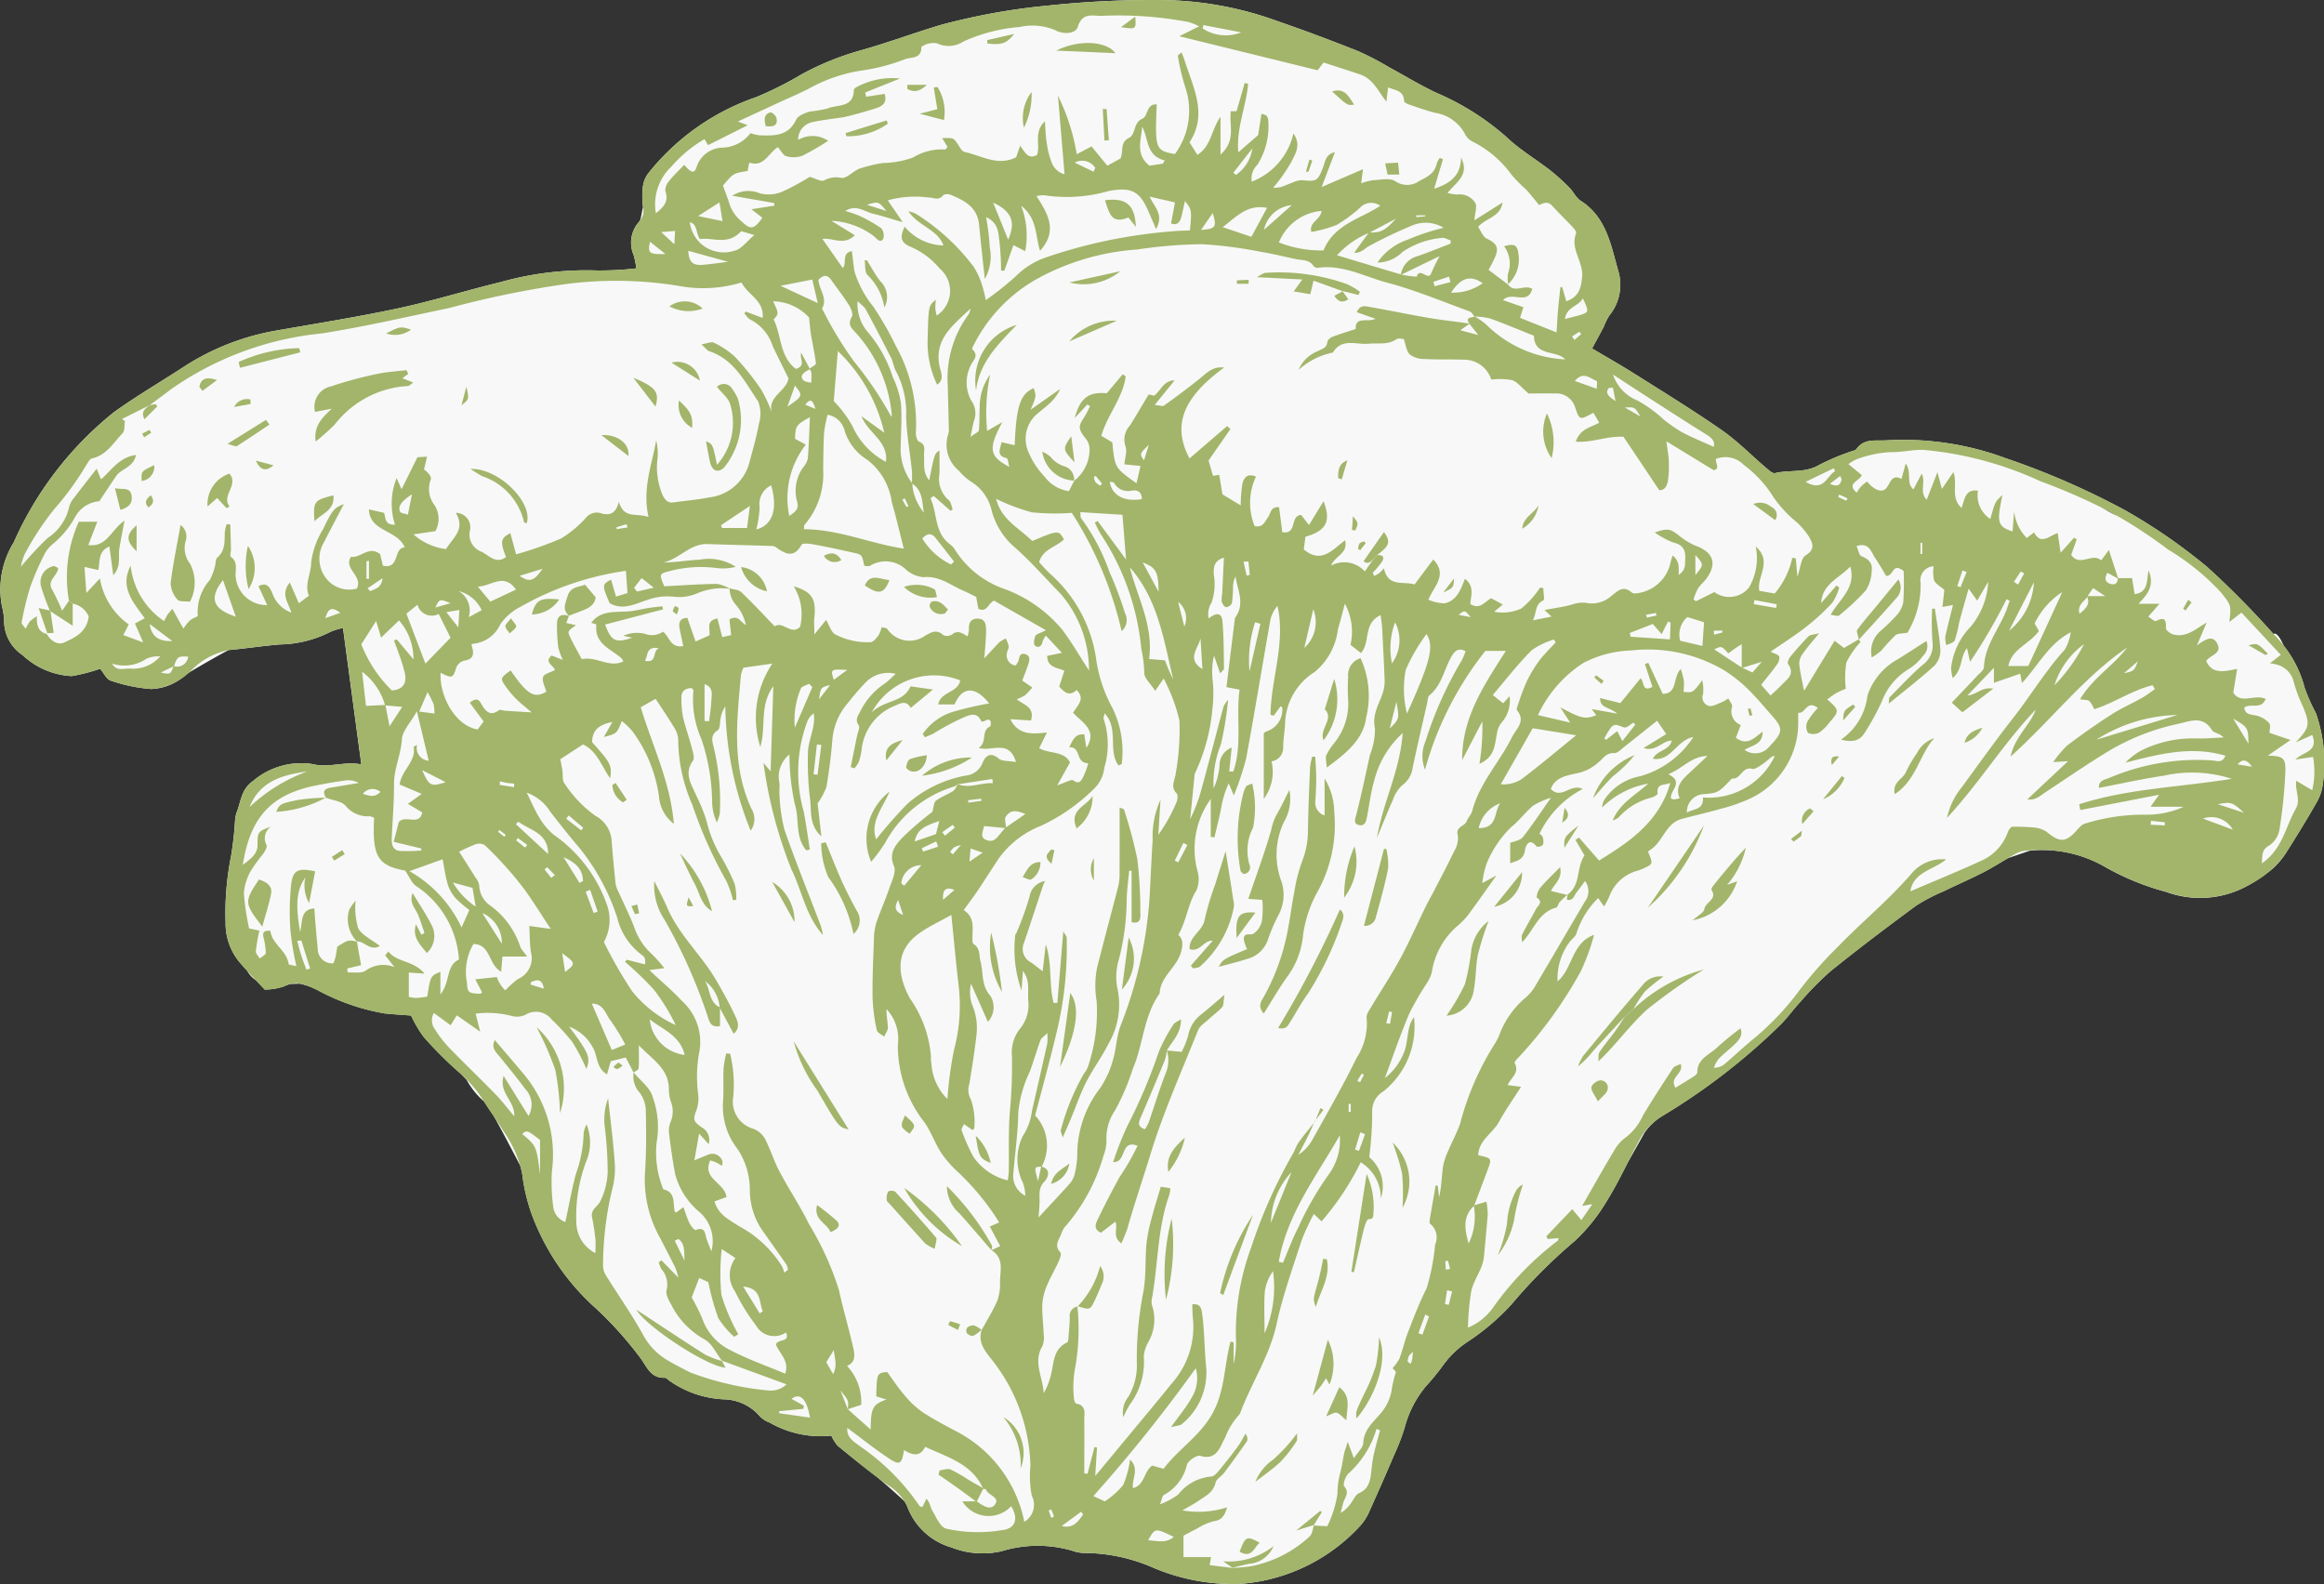 <svg xmlns="http://www.w3.org/2000/svg" width="123.791" height="84.389" viewBox="0 0 123.791 84.389">
  <rect x="0" y="0" width="123.791" height="84.389" fill="#333333" stroke="none"/>
  <g id="Group_1472" data-name="Group 1472" transform="translate(-177.224 -27.869)">
    <path id="Path_59563" data-name="Path 59563" d="M300.587,65.872a10.789,10.789,0,0,1-.6-1.351,5.972,5.972,0,0,0-1.114-2.248c-.185-.418-.388-.74-.551-.631a47.283,47.283,0,0,0-3.523-3.564,29.929,29.929,0,0,0-4.332-3,41.442,41.442,0,0,0-6.409-2.8,15.673,15.673,0,0,0-6.361-.952c-.6.034-1.168-.112-1.586.461-.058.08-.206.1-.312.14a12.473,12.473,0,0,0-1.67.706c-.746.448-1.58.251-2.357.439-.133.032-.341-.166-.488-.29-.784-.666-1.51-1.414-2.35-2-1.506-1.048-3.074-2.009-4.625-2.988-.77-.487-1.563-.934-2.283-1.363.246-.455.437-.8.621-1.154a3.34,3.34,0,0,1,.306-.612,2.577,2.577,0,0,0,.466-2.375c-.388-1.356-.627-2.85-1.993-3.72-.255-.162-.395-.493-.62-.716a10.949,10.949,0,0,0-1.015-.915c-.751-.582-1.582-1.074-2.27-1.72a13.8,13.8,0,0,0-3.775-2.4c-.859-.4-1.668-.9-2.5-1.348a15.935,15.935,0,0,0-1.676-.875c-1.445-.573-2.9-1.119-4.369-1.625a18.453,18.453,0,0,0-6.25-1.1,52.566,52.566,0,0,0-5.943.3,34.352,34.352,0,0,0-5.667,1.025c-1.436.429-2.841.955-4.281,1.359a15.132,15.132,0,0,0-3.111,1.258,18.593,18.593,0,0,1-2.468,1.239,12.536,12.536,0,0,0-5.707,4.025,1.478,1.478,0,0,0-.3.689,4.1,4.1,0,0,0,0,1.118l-.131.659a.778.778,0,0,1-.074.136,1.663,1.663,0,0,0-.292,1.78,5.768,5.768,0,0,1,.144.706,17.022,17.022,0,0,1-2.1.112,16.878,16.878,0,0,0-5.127.618c-1.819.442-3.611,1-5.44,1.394-2.166.464-4.357.81-6.541,1.194a13.145,13.145,0,0,0-4.944,1.955c-1.23.8-2.506,1.542-3.692,2.4a18.428,18.428,0,0,0-5.322,6.925,4.75,4.75,0,0,0-.628,3.393,3.586,3.586,0,0,1,.115.765,2.187,2.187,0,0,0,.98,1.841,4.141,4.141,0,0,0,2.614,1.121,9.424,9.424,0,0,0,1.522-.392c.191.224.335.561.563.631a8.47,8.47,0,0,0,2.154.449,2.84,2.84,0,0,0,1.866-.784l.031-.019s1.122-.682,2.223-1.271h.007c.911-.085,1.816-.223,2.727-.3a6.15,6.15,0,0,0,2.705-.676,3.39,3.39,0,0,1,.659-.2c.329,2.447.647,4.821.977,7.268-.9-.185-1.707.207-2.633-.023a3.943,3.943,0,0,0-3.143.913c-.633.44-.636,1.106-.875,1.694a1.629,1.629,0,0,0-.076.424,18.323,18.323,0,0,1-.213,1.883A15.363,15.363,0,0,0,189.241,77a3.239,3.239,0,0,0,.711,2.084c.137.166.284.322.429.48a1.436,1.436,0,0,0,.48.525c.156.165.315.329.464.49a3.268,3.268,0,0,0,1.028-.169,1.3,1.3,0,0,1,.385-.128c.155-.006.306-.009.464-.013a3.837,3.837,0,0,1,.926.334,11.614,11.614,0,0,0,3.574,1.246c.51.052,1.023.082,1.421.114a6.672,6.672,0,0,0,.655,1.122,20.526,20.526,0,0,0,1.891,1.895c.152.128.275.273.411.411a4.108,4.108,0,0,0,.93,1.153c.168.267.345.526.522.787.354.63.853,1.579,1.411,2.647a3.492,3.492,0,0,1,.1.434,9.919,9.919,0,0,0,.488,2.092A12.578,12.578,0,0,0,209,97.594a19.644,19.644,0,0,1,2.3,2.564c.378.481.55,1.133,1.335,1.1.07,0,.15.08.216.136a5.454,5.454,0,0,0,2.985,1.015,2.589,2.589,0,0,1,1.87.912,1.349,1.349,0,0,0,.507.321,5.461,5.461,0,0,0,3.294.7,2.175,2.175,0,0,0,.34.542c.687.561,1.377,1.121,2.087,1.653.427.367.93.8,1.466,1.3a1.76,1.76,0,0,1,.166.321,3.546,3.546,0,0,0,2.325,2.134,4.5,4.5,0,0,0,2.705.2,6.524,6.524,0,0,1,3.806,0,1.774,1.774,0,0,0,.593.1,9.229,9.229,0,0,1,3.692.8,10.965,10.965,0,0,0,4.466.854,9.62,9.62,0,0,0,6.551-3.133,2.877,2.877,0,0,0,.49-.809q.66-1.456,1.287-2.93a11.526,11.526,0,0,0,.558-1.45,5.756,5.756,0,0,1,1.124-2.2,12.462,12.462,0,0,0,.931-1.136,4.965,4.965,0,0,1,1.3-1.245,12.37,12.37,0,0,0,2.353-2.009,27.953,27.953,0,0,1,3.353-3.358,9.609,9.609,0,0,0,1.717-2.143c.408-.657.762-1.35,1.114-2.044.3-.528.618-1.09.892-1.583a3.178,3.178,0,0,1,.921-.878,33.984,33.984,0,0,0,6.29-4.848c.388-.38.7-.835,1.074-1.233a16.441,16.441,0,0,1,1.627-1.653c1.482-1.194,3-2.342,4.533-3.472a9.221,9.221,0,0,1,1.446-.761c.722-.351,1.461-.669,2.173-1.038.44-.226.861-.488,1.289-.74l1.172-.4a6.652,6.652,0,0,1,3.92.816,13.717,13.717,0,0,0,3.337,1.378,5.247,5.247,0,0,0,4.353-.335,8.751,8.751,0,0,0,1.058-.692h.006l0,0a4,4,0,0,0,.953-1.025c.551-.875,1.1-1.754,1.609-2.652a2.588,2.588,0,0,0,.364-1.042A7.988,7.988,0,0,0,300.587,65.872ZM290.05,55.388l-.889-.477c.149.074.3.137.452.214S289.9,55.3,290.05,55.388Z" transform="translate(0 0)" fill="#f8f8f8"/>
    <g id="Group_1471" data-name="Group 1471" transform="translate(177.223 27.869)">
      <path id="Path_59564" data-name="Path 59564" d="M211.124,42.163a5.768,5.768,0,0,0-.144-.706,1.663,1.663,0,0,1,.292-1.78.883.883,0,0,0,.206-.794,4.1,4.1,0,0,1,0-1.118,1.478,1.478,0,0,1,.3-.689,12.536,12.536,0,0,1,5.707-4.025,18.593,18.593,0,0,0,2.468-1.239,15.153,15.153,0,0,1,3.109-1.258c1.442-.4,2.847-.93,4.283-1.359a34.352,34.352,0,0,1,5.667-1.025,52.566,52.566,0,0,1,5.943-.3,18.453,18.453,0,0,1,6.25,1.1c1.468.506,2.924,1.052,4.369,1.625a15.935,15.935,0,0,1,1.676.875c.835.449,1.644.952,2.5,1.348a13.8,13.8,0,0,1,3.775,2.4c.688.646,1.519,1.138,2.27,1.72a10.949,10.949,0,0,1,1.015.915c.225.223.364.554.62.716,1.366.87,1.6,2.364,1.993,3.72a2.577,2.577,0,0,1-.466,2.375,3.34,3.34,0,0,0-.306.612c-.184.351-.375.7-.621,1.154.72.429,1.513.876,2.283,1.363,1.551.98,3.119,1.94,4.625,2.988.84.585,1.566,1.332,2.35,2,.147.124.356.322.488.29.777-.188,1.611.009,2.357-.439a12.473,12.473,0,0,1,1.67-.706c.106-.044.254-.06.312-.14.418-.573.985-.427,1.586-.461a15.677,15.677,0,0,1,6.361.952,41.442,41.442,0,0,1,6.409,2.8,29.929,29.929,0,0,1,4.332,3,47.283,47.283,0,0,1,3.523,3.564,6.282,6.282,0,0,1,1.665,2.879,10.789,10.789,0,0,0,.6,1.351,8.007,8.007,0,0,1,.369,3.749,2.588,2.588,0,0,1-.364,1.042c-.512.9-1.058,1.777-1.609,2.653a5.4,5.4,0,0,1-2.02,1.722,5.247,5.247,0,0,1-4.353.335A13.717,13.717,0,0,1,289.273,74a6.946,6.946,0,0,0-4.17-.813,1.328,1.328,0,0,0-.564.188c-.554.309-1.083.662-1.646.952-.713.369-1.452.687-2.173,1.038a9.221,9.221,0,0,0-1.446.761c-1.531,1.13-3.051,2.278-4.533,3.472a16.441,16.441,0,0,0-1.627,1.653c-.372.4-.687.853-1.074,1.233a33.984,33.984,0,0,1-6.29,4.848,3.259,3.259,0,0,0-1.22,1.3c-.571,1.067-1.07,2.178-1.707,3.2a9.609,9.609,0,0,1-1.717,2.143,27.953,27.953,0,0,0-3.353,3.358,12.37,12.37,0,0,1-2.353,2.009,4.965,4.965,0,0,0-1.3,1.245,12.462,12.462,0,0,1-.931,1.136,5.756,5.756,0,0,0-1.124,2.2,11.526,11.526,0,0,1-.558,1.45q-.63,1.472-1.287,2.93a2.877,2.877,0,0,1-.49.809,9.62,9.62,0,0,1-6.551,3.133,10.965,10.965,0,0,1-4.466-.854,9.229,9.229,0,0,0-3.692-.8,1.774,1.774,0,0,1-.593-.1,6.524,6.524,0,0,0-3.806,0,4.507,4.507,0,0,1-2.707-.2,3.547,3.547,0,0,1-2.324-2.134,2.679,2.679,0,0,0-1.076-1.194c-.915-.646-1.777-1.367-2.644-2.076a2.148,2.148,0,0,1-.34-.542,5.461,5.461,0,0,1-3.294-.7,1.349,1.349,0,0,1-.507-.321,2.589,2.589,0,0,0-1.87-.912,5.454,5.454,0,0,1-2.985-1.015c-.066-.055-.146-.138-.216-.136-.786.028-.958-.624-1.335-1.1a19.644,19.644,0,0,0-2.3-2.564,12.578,12.578,0,0,1-3.475-5.087,9.919,9.919,0,0,1-.488-2.092,6.01,6.01,0,0,0-.991-2.28c-.327-.541-.706-1.052-1.042-1.589a6.666,6.666,0,0,0-1.341-1.564,20.526,20.526,0,0,1-1.891-1.895,6.672,6.672,0,0,1-.655-1.122c-.4-.032-.911-.061-1.421-.114a11.649,11.649,0,0,1-3.574-1.245c-.587-.267-1.108-.555-1.774-.194a3.268,3.268,0,0,1-1.028.169c-.443-.48-.933-.965-1.372-1.494A3.239,3.239,0,0,1,189.241,77a15.363,15.363,0,0,1,.294-3.522,18.323,18.323,0,0,0,.213-1.883,1.629,1.629,0,0,1,.076-.424c.239-.587.242-1.252.875-1.694a3.943,3.943,0,0,1,3.143-.913c.926.23,1.729-.162,2.633.023-.329-2.447-.647-4.821-.977-7.268a3.338,3.338,0,0,0-.657.2,6.141,6.141,0,0,1-2.707.676c-.911.077-1.816.216-2.727.3a3.849,3.849,0,0,0-1.93,1.022,3.288,3.288,0,0,1-2.2,1.054,8.47,8.47,0,0,1-2.154-.449c-.227-.07-.372-.407-.563-.631a9.424,9.424,0,0,1-1.522.392,4.141,4.141,0,0,1-2.614-1.121,2.187,2.187,0,0,1-.98-1.841,3.586,3.586,0,0,0-.115-.765,4.75,4.75,0,0,1,.628-3.393,18.428,18.428,0,0,1,5.322-6.925c1.187-.86,2.462-1.6,3.692-2.4a13.145,13.145,0,0,1,4.944-1.955c2.184-.383,4.375-.73,6.541-1.194,1.829-.392,3.621-.952,5.44-1.394a16.878,16.878,0,0,1,5.127-.618A17.022,17.022,0,0,0,211.124,42.163Zm77.263,17.46h.974l-.646-.429c-.121.173-.216.309-.3.452-.153.268-.554.414-.424.917C288.337,60.283,288.583,60.051,288.387,59.623Zm-101.923,3.72a.585.585,0,0,0,.781-.5c-.552-.016-.552-.016-.762.513l-.694.337C186.311,63.8,186.311,63.8,186.463,63.343Zm83.558.092.548.255.5-.57-1.07.334v-1.27c-.09.057-.206.125-.316.2-.136.095-.268.194-.4.289-.36-.4-.36-.4-.749-.214C269.034,62.79,269.524,63.117,270.021,63.435Zm-72.27,1.987.222,1.136.673-1.035-.913-.082a3.36,3.36,0,0,0-1.223-1.791l.208,1.819Zm-16.654-5.4-.2-.15a7.2,7.2,0,0,1,.523-4.21h.984l-.477,1.239c.994.131,1.194-.793,1.928-1.3-.117.622-.2,1.044-.273,1.468-.074.443.117.942-.325,1.446l-.207-1.536c-.624.264-.487.8-.592,1.254l-.735-.165.1,1.386.722-.774a3.775,3.775,0,0,0,1.535,2.452l-.289.567,1.06.391-.44-1.01.522-.277c-.624-.864-1.345-1.653-.751-2.8a4.087,4.087,0,0,0,1.783,2.953,3.191,3.191,0,0,1,.168-.325c.067-.1.152-.189.271-.335l.587,1.06a2.756,2.756,0,0,1,.348-.44,2.037,2.037,0,0,1,.42-.22,2.578,2.578,0,0,1,.631-1.921,2.988,2.988,0,0,0,.277-.717c.054-.16.025-.4.13-.485.436-.378.382-.87.4-1.356a2.326,2.326,0,0,1,.1-.426l.191.013c.013.442.028.883.038,1.324,0,.138-.07.356-.009.4.394.281.238.682.257,1.035a1.653,1.653,0,0,0,1.682,1.538l-.466-1.01c.447-.223.59.044.733.359a1.685,1.685,0,0,0,1.015,1.051c-.144-.535-.595-.974-.077-1.6l.48,1.1.536-.4c-.251-.611.124-1.176.121-1.78a4.476,4.476,0,0,1,.633-1.761c.506-1.06.608-1.147,1.109-1.34-.379.726-.77,1.459-1.147,2.2a1.688,1.688,0,0,0,.173,1.717,1.559,1.559,0,0,0,1.665.586c.343-.684-.724-1.038-.315-1.692.516.08.963-.624,1.557-.141l.146.615c.929.189.526-.931,1.162-.981-.405-.955-1.867-.818-1.905-2.02l.8.182c.1.184-.007.663.586.631a3.666,3.666,0,0,1,.089-2.485l.262.6.845-1.707.512-.032-.162.681c.224.156.42.405.36.539a1.413,1.413,0,0,0,.211,1.379,1.36,1.36,0,0,1,.036,1.37l-1.168.173a3.244,3.244,0,0,0,1.735.784c.356-.606,1.052-1.036.519-1.933a.769.769,0,0,1,.745.978.976.976,0,0,0,.638,1.1c.388.194.761.673,1.294.277-.322-.821-.294-1,.23-1.271l.306,1.127a19.277,19.277,0,0,0,2.407-.848,6.075,6.075,0,0,0,1.375-1.168.737.737,0,0,1,.79-.155c.383.09.732.044.9-.627.293.939.9.571,1.582.809-.343-1.5.178-2.765.408-4.08a2.946,2.946,0,0,1,.079.891,3.821,3.821,0,0,0,.265,2.031c.136.255.275.426.592.379.624-.09,1.255-.138,1.872-.262a2.512,2.512,0,0,0,2.153-1.848c.185-.7.389-1.389.516-2.1a1.8,1.8,0,0,0-.048-1.173c-.706-1.029-1.271-2.227-2.6-2.668-.112-.038-.2-.166-.421-.367.324-.05.538-.155.66-.089a4.489,4.489,0,0,1,1.136.761,14.154,14.154,0,0,1,1.4,1.755,7.667,7.667,0,0,1,.561,1.224c-.271-.863.8-1.166.88-1.842-.311-.633-.58-1.172-.84-1.716a2.4,2.4,0,0,0-1.182-1.408c-.131-.052-.219-.214-.328-.325l.067-.108.91.34c.087-.933-.79-1.219-1.128-1.888a7.02,7.02,0,0,1-3.383.176,20.734,20.734,0,0,0-6.115-.071,52.412,52.412,0,0,0-6.08,1.258c-2.254.469-4.5.994-6.771,1.35a16.894,16.894,0,0,0-8.01,2.955c-.382.293-.771.576-1.156.863l-.055.028-1.426.711.155.115c-.038.219,0,.512-.125.644-.488.507-.853,1.173-1.633,1.345-.128.028-.222.242-.319.379a15.364,15.364,0,0,1-1.672,2.3,15.086,15.086,0,0,0-1.59,2.417,2.763,2.763,0,0,0-.2.672,18.181,18.181,0,0,1,1.417-1.526,2.657,2.657,0,0,0,1.146-1.647,1.266,1.266,0,0,1,.283-.519c.37-.494.755-.978,1.184-1.529l.235.568c.577-.51.977-1.181,1.864-1.3-.141.671-.786.723-1.061,1.125-.3.439-.589.882-.892,1.338a1.631,1.631,0,0,0-1.308.87,4.857,4.857,0,0,1-1.134,1.379,1.758,1.758,0,0,0-.449.512,15.292,15.292,0,0,0-.789,1.8,16.941,16.941,0,0,0-.462,1.895c-.016.077.112.185.217.345a2.342,2.342,0,0,1,.216-.392,2.454,2.454,0,0,1,.378-.283c-.016.493.079.837.529.945.2.359.585.609.912.461.574-.259,1.219-.547,1.322-1.392A1.164,1.164,0,0,0,181.1,60.025Zm44.717-6.414a2.72,2.72,0,0,0,.624,1.571c-.108-.561-.05-1.191-.641-1.554a6.622,6.622,0,0,0,0-.681c-.1-.969-.283-1.934-.306-2.9a4.743,4.743,0,0,0-.535-2.388c-.128-.217-.152-.5-.267-.724q-.658-1.3-1.351-2.586c-.066-.124-.2-.21-.434-.437a2.3,2.3,0,0,0,.494,1.59,6.9,6.9,0,0,1,1.372,2.437,5.066,5.066,0,0,1,.44,1.389c.066.765,0,1.541-.009,2.312A2.994,2.994,0,0,0,225.814,53.611Zm-5.468-6.1c.118-.1.345-.2.337-.284-.057-.5-.173-1-.257-1.5-.045-.274-.064-.554-.108-.943a2.68,2.68,0,0,0-1.914-.864c.309.662.309.662.028.968.429.867.316,1.99,1.187,2.637.567-.185.172-.551.281-.86.155.289.311.579.469.873a2.222,2.222,0,0,0-.217.118c-.181.121-.329.28-.128.475.092.09.273.092.413.133,0-.173.02-.348.009-.52A.728.728,0,0,0,220.347,47.514Zm29.815-7.242a4.785,4.785,0,0,0-1.719,1.2c1.173.356,2.289.694,3.411,1.023a4.841,4.841,0,0,0,.831.117c.166-.541.615.262.776-.185a10.12,10.12,0,0,1,.446-.91l-2.068,1a1.209,1.209,0,0,1,.905-1c.587-.206,1.165-.44,1.745-.663l.009-.172c-.155-.048-.319-.156-.465-.136a4.5,4.5,0,0,0-2.092.74,1.888,1.888,0,0,1-1.342.573,3.131,3.131,0,0,1,1.6-1.213,11.817,11.817,0,0,1,1.926-.638,1.871,1.871,0,0,0-1.692-.118,24.146,24.146,0,0,0-2.246,1.071c-.262.133-.462.411-.829.375.283-.392.535-.74.79-1.085.571.039.862-.079,1.421-.72Zm-20.571,66.9c-.587-1.325-1.88-1.663-3.086-2.229-.277.57-.7.439-1.13.173-.1.713-.225.822-.717.5-.789-.515-1.526-1.108-2.3-1.681-.052.531.379.754.729,1.017a12.105,12.105,0,0,1,3.122,3.15c.02.032.1.028.155.039l.207-.431c.2.208.2.439.3.608.217.357.423.886.742.982a7.7,7.7,0,0,0,2.958.086c.743-.07.924-.595.515-1.28a1.641,1.641,0,0,1-2.6-.259h.77c.293.22.705.5.95.189.335-.418-.379-.5-.464-.826C229.736,107.187,229.644,107.184,229.591,107.171ZM207.545,60.68l-.016-.01-.141.385.516.117c-.433.309-.456.321-.328.6.194.415.426.813.637,1.21.771-.171,1.461.482,2.213.121a.618.618,0,0,0-.085-.157c-.567-.51-1.466-.768-1.351-1.8,0-.029-.232-.086-.273-.1.56-.757,1.44-.515,2.226-.638.257-.041.509-.1.765-.143s.532-.071.8-.1l.035.163-3.087.809c.329.894.567,1,1.443.7l-.474-.1a1.751,1.751,0,0,1,1.171-.1,1.027,1.027,0,0,0,.945-.12c.363.284.385.886,1.079.767-.068-.321-.13-.609-.189-.9-.079-.373.029-.6.408-.6l.436,1.258.735-.328c.06-.359-.207-.786.431-.9l.254.993.477-.108-.093-.835c.464-.273.59.15.876.3a2.386,2.386,0,0,0-.506-1.045,1.387,1.387,0,0,1-.366-.915c.211.066.481.07.624.207.611.583,1.184,1.2,1.786,1.826.42-.319.885.512,1.35.015a2.823,2.823,0,0,0-.34-2.15c.968.283,1.2.676,1.1,1.64-.028.257,0,.519,0,.921l.624-.771c.181.309.262.62.464.758a3.727,3.727,0,0,0,1.892.427c.136.012.316-.207.43-.354a1.635,1.635,0,0,0,.172-.446c.138.038.251.034.294.086a1.433,1.433,0,0,0,2.019.372c.3-.173.617-.375.972-.035a.492.492,0,0,0,.468-.035c.3-.252.552-.061.822.1a1.507,1.507,0,0,0,.073-.322c-.009-.313.038-.6.426-.62.458-.022.494.328.491.653,0,.41-.05.819-.093,1.458.359-.383.574-.631.809-.86a1.539,1.539,0,0,1,.334-.194,1.875,1.875,0,0,1,.156.423c.013.1-.071.216-.092.328a.546.546,0,0,0,.459.689,1.156,1.156,0,0,0,.146-.232c.058-.188.06-.455.348-.38.316.08.242.348.172.568-.1.308-.224.608-.313.843l.533.372a3.507,3.507,0,0,1-.38.41,2.389,2.389,0,0,1-.445.214c.379.318.964.4.758,1.134l-1.1-.073c.392.809,1.089.824,1.95.707l-.415.841c.535.313,1.335.128,1.64.761l-.678,1.216c.436-.141.752-.341.86-.261.334.251.429-.023.526-.187a4.122,4.122,0,0,0,.264-.727c-.71-.015-.35-.889-1.012-.851.2-.4.312-.723.8-.689l.114.723c.625-.952-.249-1.363-.707-1.873.239-.41.666-.72.19-1.214-.405.379-.669.1-.929-.182l.274-.841c-.411-.185-.907-.173-.915-.794l.787-.16-.861-.92a1.482,1.482,0,0,0-.169.309c-.05.261-.216.379-.413.219-.082-.069-.041-.362.029-.512.048-.1.243-.138.561-.3l-2.767-1.579c-.35.178-.364.649-.832.437l-.118-.634c-.255-.124-.458-.236-.67-.325-.691-.292-1.287-.812-2.134-.726a1.606,1.606,0,0,1-.929-.4,1.571,1.571,0,0,0-1.914-.21c-.079.048-.213.007-.315.007-.118-.589-.117-.6-.573-.7-.7-.156-1.4-.309-2.108-.439-.219-.041-.6-.086-.656.012-.427.765-.894.471-1.392.118a.49.49,0,0,0-.252-.052c-1.12-.036-2.24-.063-3.361-.1-.936-.035-1.5.794-2.356.98.662,0,1.3-.122,1.947-.15a2.616,2.616,0,0,1,1.905.382,2.715,2.715,0,0,1-.981.069,6.545,6.545,0,0,0-2.574.168c-.526.134-.52.159-.252.8.93-.047,1.872-.114,2.813-.128a2.075,2.075,0,0,1,.689.262,3.332,3.332,0,0,0-1.746.242,2.441,2.441,0,0,1-1.259.179,3.121,3.121,0,0,0-1.341.153c-.662.2-1.338.611-2.067.189-.41-.977-.41-.977.077-1.255l.267.907.609-.188-.085-1.185a15.843,15.843,0,0,0-5.584,1.9,3,3,0,0,0-1.1.937,1.77,1.77,0,0,1-1.468,1.05c-.045.006-.083.066-.073.058.125.405.173.724-.316.828a.612.612,0,0,0-.523.475c-.159.482-.227.474-.806.182-.071,1.242.783,2.828,1.974,3.02l.319-.426-.742-1c.343-.261.471-.2.622.074.2.344.446.692.933.328.067-.05.219.02.332.028.41.028.819.051,1.411.086-.372-.319-.595-.49-.793-.687a4.961,4.961,0,0,1-.561-.652c-.334-.477-.325-.482.236-.894.9,1.3,1.245,1.5,1.9,1.136-.07-.27-.24-.566-.172-.786.054-.172.408-.251.628-.369-.06-.259-.6-.413-.173-.777l.6.238a3.417,3.417,0,0,1-.245-.668,9.868,9.868,0,0,1-.07-1.261C206.9,60.618,207.182,60.564,207.545,60.68ZM196.234,78.019l.222,1.262-.736.175.028.216c.318-.022.7.061.937-.087a1.591,1.591,0,0,1,1.551-.2l-.493-.627.163-.206c.478.6,1.342.464,1.934,1.181L199,79.673v1.3a2.2,2.2,0,0,0,.4.055c.2-.01.394-.045.582-.07.173-1.1.173-1.1.7-1.322v1.205c.544-.671.281-1.531.99-1.86a5.093,5.093,0,0,0-2.277-3.911c-.243-.159-.364-.5-.587-.825-1.462-.27-1.762-.749-1.657-2.809a.907.907,0,0,0-.23-.089,1.51,1.51,0,0,1-1.274-.538c-.2-.267-.7-.306-1.068-.448l.01,0c-.2-.306-.108-.477.243-.534.5-.082,1-.168,1.506-.252a1.167,1.167,0,0,0-.736-.13c-.541.076-1.079.166-1.614.277-2.341.487-3.439,1.7-3.832,4.219.4-.308.786-.568.786-1.057,0-.675,0-.73.711-.98a.75.75,0,0,0-.23.98c.05.1-.085.324-.178.462a8.6,8.6,0,0,0-.657.905,2.828,2.828,0,0,0-.373,1.2,12.744,12.744,0,0,0,.28,1.876l.545.112a10.67,10.67,0,0,0-.189,1.1c-.01.122.136.258.208.388.114-.1.322-.2.324-.3a3.616,3.616,0,0,0-.127-.838c-.063-.287.066-.364.373-.335.074.707.866,1.032.968,1.762.007.051.235.07.414.118a15.868,15.868,0,0,1-.309-1.821,13.719,13.719,0,0,1,.036-2.567c.1-.749.4-.85,1.273-.662l-.322,1.687a1.89,1.89,0,0,1-.2-1.361c-.458.652-.542,1.383-.277,2.911.138-.6.009-1.207.755-1.262.019.251.034.5.055.755.041.459.077.917.127,1.375a.768.768,0,0,0,.835.794,2.42,2.42,0,0,0,.106-.31c.042-.192.069-.388.1-.577.587-.369.587-.369,1.06-.268Zm93.8-19.355h.757l.136.853c.751-.1.628-.724.746-1.261.325.8-.041,1.271-.545,1.774h1.125l-.6.689c.15.087.338.27.413.23.474-.245.545-.063.529.382,0,.111.242.3.4.337.705.173,1.179-.3,1.765-.634l-.516,1.22c.439-.328.808-.552,1.054-.156.366.587-.364.653-.557.987.335.724.958.547,1.649.415l-.208,1.262c.4.646,1.146.06,1.727.337-.238.6-.809.2-1.143.464.053.37.325.36.621.417a1.352,1.352,0,0,1,.705.405c.1.111.019.385.019.52l1.12.382-1.208.834c.806.02.961.106.933.867a26.4,26.4,0,0,1-.316,3.087,1.286,1.286,0,0,1-.551.837c-.407.226-.348.5-.386.949,1.109-.765,1.257-1.947,1.8-2.895.289-.5-.032-.939.029-1.506l.856.5a4.362,4.362,0,0,0,.044-1.773l-.937.141c.379-.413,1.252-.4.894-1.306l-.875.389c.741-.792.771-.958.362-1.947a7.626,7.626,0,0,1-.48-1.291,1.232,1.232,0,0,0-.8-.872,2.483,2.483,0,0,0-.458-.1l.576-.45L296.618,60.5l-.643.5c.111-.927.073-.9-.44-1.567a12.706,12.706,0,0,0-2.809-2.281,25.5,25.5,0,0,0-3.114-2.022A33.072,33.072,0,0,0,285.9,53.5a18.78,18.78,0,0,0-6.232-1.668c-.6-.013-1.169.136-1.73.12a6.148,6.148,0,0,0-1.755.356,2.232,2.232,0,0,0-.5.283l.713.589c-.137.327-.843.44-.274.93a2.7,2.7,0,0,1,.238-.335,3.01,3.01,0,0,1,.318-.257c.345.437.762.608.99.385.255-.251.289-.816.84-.522l.227-.824c.343.494,0,1.038.411,1.379l.443-.84c.229.494-.147.956.262,1.394l.573-1.465.238.888.611-.894c.252.65-.181,1.341.436,1.908.171-.477.2-1.022.875-.918a1.5,1.5,0,0,0,.657,1.506c.254-.917.254-.917.643-1.277-.271,1.369-.328,1.666.541,1.939l.085-1.061a2.414,2.414,0,0,0,.673,1.411l.389-.3c.359.706.824.171,1.259.036l.155,1.048.717-.8.138.087-.293.831c.472.66,1.121-.144,1.6.29l.408-.551.5,1.529-.58-.318c-.155.294-.141.509.189.6C289.908,59.04,290.032,58.914,290.029,58.664ZM215.67,100.347l.025.025c-.316-.4-.551-.959-.965-1.168a4.316,4.316,0,0,1-1.748-1.835c-.141-.241-.321-.582-.249-.8a1.223,1.223,0,0,0-.284-1.106,2.251,2.251,0,0,1-.137-.354l.146-.106.9.924a4.159,4.159,0,0,0-.159-.526c-.257-.516-.526-1.026-.786-1.539a6.341,6.341,0,0,1-.84-3.391c.08-1.118.076-2.246.052-3.369a1.677,1.677,0,0,0-.325-1.026,1.3,1.3,0,0,1-.325-1.083c.357.442.91.84,1.023,1.338a4.62,4.62,0,0,1,.206,2.359,5.109,5.109,0,0,0,.354,2.532c.659.147.509.711.6,1.153.009.041.064.071.076.085l.392-.286c.125.335.2.609.329.86.071.144.267.378.324.356.528-.2.491.21.586.491.063.182.14.359.252.644a2.066,2.066,0,0,0-.723-2.168,3.962,3.962,0,0,1-1.207-1.949c-.138-.726-.238-1.459-.328-2.192a1.2,1.2,0,0,1,.087-.589,1.427,1.427,0,0,0,.015-1.071,2.116,2.116,0,0,1-.109-.673c-.006-1.095-.86-1.554-1.6-2.337,0,.554.017.9-.012,1.239-.007.079-.176.141-.27.213l-.413-.8-.8.2-.2.7c-.612-.37-.484-1.025-.771-1.458a2.337,2.337,0,0,0-1.251-1.085c1.06,1.405,1.157,1.647.926,2.252a11.432,11.432,0,0,0-.748-1.431,11.84,11.84,0,0,0-1.109-1.207,1.055,1.055,0,0,0-1.38-.252,1.045,1.045,0,0,1-.7.08,5.111,5.111,0,0,0-1.966-.133l.246.962-1.248-.873-.328.529-.894-.654a.794.794,0,0,0,.058.873,6.157,6.157,0,0,0,.735.955c.822.848,1.675,1.665,2.5,2.512.327.334.608.711.99,1.163.045-.831-.84-1.233-.566-2.15l1.326,2.135a1.206,1.206,0,0,0-.176-1.442c-.427-.576-.886-1.131-1.337-1.691-.2-.254-.5-.475-.284-.912.529.621,1.031,1.2,1.517,1.783a6.686,6.686,0,0,1,1.522,5.226,9.995,9.995,0,0,0,.074,1.875.983.983,0,0,0,.646.809c.189-.88.338-1.726.558-2.554a6.96,6.96,0,0,0,.417-2.2,1.564,1.564,0,0,1,.154-.443,2.563,2.563,0,0,1-.01,1.947,8.188,8.188,0,0,0-.533,3.3,1.85,1.85,0,0,0,1.016,1.606c0-.312.019-.528,0-.739-.045-.391-.1-.783-.181-1.169-.086-.421.3-.567.434-.844a3.845,3.845,0,0,0,.4-1.564,20.646,20.646,0,0,0-.157-2.412,3.237,3.237,0,0,1,.179-1.519c.138,1.292.283,2.373.354,3.459a4.252,4.252,0,0,1-.15,1.447,17.547,17.547,0,0,0-.474,3.921,1.022,1.022,0,0,0,.131.568c.662,1.071,1.391,2.1,2,3.2a3.455,3.455,0,0,0,1.216,1.306c.415.257.856.475,1.291.7a15.973,15.973,0,0,0,4.182.964,1.227,1.227,0,0,0,.958-.328Zm17.015-10.341c.6.152.319.653.169.806-.345.353-.24.726-.257,1.109-.012.287-.036.573-.052.8.551-.6,1.119-1.2,1.668-1.812a1.213,1.213,0,0,0,.259-.523,4.643,4.643,0,0,0,.134-1.028,5.791,5.791,0,0,1,1.219-3.528,5.129,5.129,0,0,0,.675-1.474c.187-.6.191-1.261.411-1.844A22.734,22.734,0,0,0,238.45,75.8c.064-1.06.1-2.121.173-3.181a4.65,4.65,0,0,1,.417-2.147l-.117,1.867a8.784,8.784,0,0,0,.968-1.733c.061-.138.086-.4.006-.478-.35-.356-.086-.694-.048-1.051a13.261,13.261,0,0,0,.2-2.825,9.357,9.357,0,0,0-.841-2.239l-.45.656c-.242-.382-.608-.7-.583-.975a6.4,6.4,0,0,0-.156-1.246,13.311,13.311,0,0,0-2.162-6.125,6.215,6.215,0,0,1-.315-.622l.149-.08,1.515,2.052-.194-2.383-2.245-.141c.022.171,0,.28.048.329a10.926,10.926,0,0,1,1.517,2.885,19.142,19.142,0,0,1,.822,2.181.776.776,0,0,1-.185.943,19.933,19.933,0,0,0-2.654-6.3,12.1,12.1,0,0,1-2.13-.028,10.938,10.938,0,0,1-1.9-.717c.271,1.112,1.236,1.561,1.923,2.245,1.4-.586,1.4-.586,1.691-.086-.417.41-1.134.516-1.322,1.21a7.986,7.986,0,0,0,.58.621,7.467,7.467,0,0,1,2.466,4.622,7.676,7.676,0,0,0,.848,2.512,5.279,5.279,0,0,1,.506,2.991c0,.026-.093.048-.176.087-.58-.81.035-1.95-.738-2.78-.028.149-.08.245-.052.3a4.29,4.29,0,0,1,.036,2.6,1.816,1.816,0,0,1-.554,1.125,10.033,10.033,0,0,1-2.813,1.966,5.033,5.033,0,0,0-2.236,1.714c-.385.573-.751,1.159-1.136,1.732-.236.353-.494.689-.749,1.045.525.35.482.813.468,1.274,0,.185-.035.475.063.538.363.238.274.6.361.92.166.611.022,1.278.532,1.845a1.156,1.156,0,0,1-.137,1.378l-.9-2.033a2.076,2.076,0,0,0,.051,1.1,3.134,3.134,0,0,1,.243,1.6c-.095.883-.241,1.761-.382,2.64a1.025,1.025,0,0,0,.092.848,3.714,3.714,0,0,1,.171,1.509c0,.019-.036.041-.093.1l-.458-.321c-.052.134-.153.262-.122.338a10.285,10.285,0,0,0,.627,1.411,3.093,3.093,0,0,0,1.829,1.252,4.834,4.834,0,0,0,.055-.487c.016-1.036-.023-2.079.051-3.111a26.765,26.765,0,0,0,.118-3,2.047,2.047,0,0,1,.417-1.466,1.987,1.987,0,0,0,.448-1.523c-.032-.52.111-1.073-.284-1.566l-.07,1.045a6.567,6.567,0,0,1-.334-2.974c0-.025.038-.044.048-.07a16.718,16.718,0,0,0,.706-1.94,1.01,1.01,0,0,1,.824-.854c-.051.131-.1.232-.131.335-.327.984-.65,1.968-.98,2.95a.8.8,0,0,0,.354,1.041c.179.114.34.257.636.482l.166-1.434c.35,1.017.157,2.1.418,3.122l.2-.009.316-3.8c.109.188.176.251.179.315a19.167,19.167,0,0,1-.536,5.057c-.354,1.507-.771,3-1.143,4.428a2.352,2.352,0,0,1,.344,2.729c-.4.009-.4.009-.189.77Zm24.877-46.974-.01-.016c.329.5.866-.017,1.289.241-.233.9-1.1.1-1.557.6l1.087.376-.181.567,1.946.775c.032-.5.052-.883.086-1.27s.079-.758.12-1.138l.095-.006.219.757c.662-.233.784-.684.843-1.294.077-.816-.647-1.488-.325-2.319.029-.073-.068-.223-.144-.3-.369-.4-.762-.77-1.122-1.172-.271-.3-.544-.1-.7-.041-.27-.324-.469-.585-.691-.824a7.716,7.716,0,0,1-.781-.794,5.749,5.749,0,0,0-2-1.726,1.007,1.007,0,0,1-.436-.36,2.183,2.183,0,0,0-1.63-1.21c-.471-.12-.93-.284-1.391-.44-.1-.035-.262-.118-.264-.184-.019-.589-.491-.563-.851-.733l-.092.761c-.446-.558-.7-1.211-1.4-1.447-.652-.222-1.308-.427-1.947-.636l-.316.413-7.37-1.813,1.06-.528a3.749,3.749,0,0,0-.552-.227,20.1,20.1,0,0,0-4.646-.331c-.471.01-1.026-.2-1.268.586-.128.411-.831.385-1.175.189a3.128,3.128,0,0,0-1.921-.182,8.989,8.989,0,0,0-3,.777,1.421,1.421,0,0,1-1.4.092,1.144,1.144,0,0,0-.834.189c.01.641-.517.542-.845.649a10.588,10.588,0,0,1-2.246.6,8.373,8.373,0,0,0-2.961,1.009c-.513.254-1.041.48-1.561.719l-2.162,1,.523.2L214.939,35.6l-.187-.321A6.841,6.841,0,0,0,213,36.731a2.773,2.773,0,0,0-.841,2.5c.391-.319.708-.609.509-1.166a.725.725,0,0,1,.187-.541c.245-.309.538-.582.815-.875.373.443.552.474.659.114a1.483,1.483,0,0,1,1.369-1.029,1.937,1.937,0,0,0,1.5-.774,2.376,2.376,0,0,0,.461.115c.783.026,1.557.066,1.978-.84.1-.208.448-.338.708-.421a8.442,8.442,0,0,0,.931-.155c.529-.242,1.42-.013,1.429-1.006,0-.042.069-.086.109-.125a3.99,3.99,0,0,1,2.351-.477l-1.861.748.061.222.981-.149c.157.5-.157.672-.534.787-.49.15-.981.293-1.478.413-.306.074-.624.1-.936.147s-.627.092-.933.163a.946.946,0,0,0-.727.942,1.492,1.492,0,0,1,1.6.044,12.882,12.882,0,0,1-1.383.8,1.4,1.4,0,0,1-.848.022c-.163-.042-.275-.286-.45-.484-.5.316-.751,1.1-1.522.821l-.089.452c-.751.115-.751.115-1.313.774.127.356.264.7.373,1.055a2.044,2.044,0,0,0,.628.861c.478.453.652.426,1.1-.2l-.586-.453,1.232-.194-.025-.138-2.224-.389a1.558,1.558,0,0,1,1.453-.133,1.852,1.852,0,0,0,1.162-.064,11.991,11.991,0,0,0,1.512-.81c.3.085.593.271.757.191a1.363,1.363,0,0,1,.926-.136c.289.047.627-.366.972-.493a7.692,7.692,0,0,1,1.251-.3,4.879,4.879,0,0,0,1.593-.289,2.938,2.938,0,0,1,1.711-.429c.034,0,.069-.07.131-.138l-.29-.468c.606-.019.6-.015.819.3.108.16.223.405.372.436.9.192,1.77.783,2.751.283l.211-.611c.255.324.411.752.9.49.2-.516-.211-1.172.418-1.794.038.485.041.819.1,1.146a4.2,4.2,0,0,0,.273,1.07.991.991,0,0,0,.676.606l-.351-4.186a11.069,11.069,0,0,1,1,3.119l.789-.417.84,1.028.7-.383c.179-.391-.05-.844.455-1.1.366-.182.223-.813.711-1.022.322-.137.2-.8.767-.762-.1,2.375-.073,2.463.969,2.646a3.909,3.909,0,0,0,.538-3.6,11.442,11.442,0,0,1-.386-1.649l.2-.166c.05.13.108.257.15.388.461,1.466,1.262,2.91.273,4.4l.42.672c.752-.477.746-1.359,1.232-2.031V36.1c.843-.732.448-1.567.547-2.306h.308l.434-1.507.182.047c-.1,1.2-.638,2.356-.523,3.649l1.057-.917.178-1.137c.16.057.232.061.259.1a.412.412,0,0,1,.1.23,3.855,3.855,0,0,1-.576,2.386,1.016,1.016,0,0,0-.3.9,3.614,3.614,0,0,0,2.219-2.566c.445.644.07,1.118-.127,1.542a9,9,0,0,1-.956,1.354,2.255,2.255,0,0,0,.413-.042c.219-.071.427-.172.644-.248a1.225,1.225,0,0,1,.465-.118c.8.073.851.051,1.13-.662.125-.318.137-.723.64-.829l-.706,1.856,2.2-.95-.093.751a3.228,3.228,0,0,1,.64-.166c.4-.016.892-.133,1.175.054a1.1,1.1,0,0,0,1.271-.009c.417-.214.832-.4.937-.931a1.169,1.169,0,0,1,.162-.3l.169.069-.471,1.574c.864-.287,1.417-.689,1.436-1.662.474.942-.277,1.312-.719,1.886a2.3,2.3,0,0,0,.507.082.978.978,0,0,1,.965.445c.118.187-.015.531-.045.93l1.5-.947c-.106.771-.87.81-1.3,1.294.15.217.252.526.456.625.482.233.649.427.485.9a6.377,6.377,0,0,1-.386.764ZM242.9,111.392l-.025-.007a7.012,7.012,0,0,0,1.054-.1,6.381,6.381,0,0,0,3.064-1.583c.138-.136.153-.4.224-.6l-.026.026.73.039a5.68,5.68,0,0,0,.545-1.738,4.293,4.293,0,0,1,.157-1.138c.086-.332.13-.673.2-1.007.032-.147.09-.289.192-.608l.325.87c.223-.347.493-.576.5-.816.032-.713.552-1.125.936-1.584a2.571,2.571,0,0,0,.6-1.388,7.231,7.231,0,0,1,.206-.813l-.181-.2a2.5,2.5,0,0,0,.369-.51c.168-.453.271-.931.446-1.382.31-.8.612-1.6,1-2.359a11.607,11.607,0,0,0,.452-2.338.913.913,0,0,0-.261-1.093c-.044-.029-.035-.163-.022-.243.1-.6.207-1.2.31-1.8l.108,0,.08.621c.12-.536.133-1.073.2-1.6a3.218,3.218,0,0,1,.254-.806c.21-.5.468-.987.66-1.5a15.009,15.009,0,0,1,1.888-4.328,3.31,3.31,0,0,0,.287-.625A4.821,4.821,0,0,1,258.5,81a2.348,2.348,0,0,0,.531-.66c.879-1.478,1.74-2.966,2.617-4.447a.915.915,0,0,0,.007-1.093c-.187.251-.313.43-.45.6s-.181.484-.526.389l.044-.274-.009.013c.73-.512.462-1.449.911-2.089l-.48-.826.184-.13,1.074,1.227c1.192-.762,3.191-1.886,3.791-4.144-.3.156-.745,0-.673.57.007.061-.2.189-.324.216a3.448,3.448,0,0,0-1.751,1.057,1.1,1.1,0,0,1-.319.162c.364-.9,1.175-1.321,1.894-1.961a4.642,4.642,0,0,0-2.455,1.27.855.855,0,0,1,.118-.414,2.935,2.935,0,0,1,1.9-1.248,4.966,4.966,0,0,0,2.84-2.093c-.929.192-1.175,1.313-2.153,1.163.2-.469.879-.427,1-.968-.528.006-.815.612-1.5.394l1.207-.742-.487-.711c-.65.517-1.181.946-1.717,1.364-.181.14-.386.37-.567.36-.434-.026-.593.3-.85.5a2.392,2.392,0,0,1-1.006.545c-.544.13-1.28.192-1.522.866.582.59,1.039-.321,1.7,0a5.236,5.236,0,0,0-2.3,2.382c.055.051.147.1.162.16a.75.75,0,0,1,.022.429.407.407,0,0,1-.335.1c-.391-.509-.587-.058-.624.188-.08.528-.433.567-.787.7V72.768c.206-.087.528-.125.672-.306.5-.631.947-1.313,1.5-2.1a4.143,4.143,0,0,0-.94.414c-.415.343-.739.8-1.16,1.131a5.779,5.779,0,0,0-1.3,1.895,4.436,4.436,0,0,0-.257,1.108l.751-.408c-.452.633-.892,1.27-1.354,1.892a3.8,3.8,0,0,1-.688.767,4.072,4.072,0,0,0-1.4,2.5,2.007,2.007,0,0,1-.235.535,15.985,15.985,0,0,0-.968,1.669c-.475,1.124-.867,2.283-1.3,3.433a3.207,3.207,0,0,0,1.061-1.477c.2-.583.1-1.249.494-1.771A4.41,4.41,0,0,1,250.916,86a1.217,1.217,0,0,0-.6,1.133,19.173,19.173,0,0,1-.157,2.375,2.042,2.042,0,0,1,.618,2.2,2.234,2.234,0,0,0-1.073-1.926,14.727,14.727,0,0,1-2.084,3.144l-.414-.389a12.431,12.431,0,0,0-.644,1.382c-.475,1.478-1.007,2.949-1.335,4.462-.366,1.7-1.324,3.119-1.92,4.7a.538.538,0,0,1-.14.216,3.8,3.8,0,0,0-.688,1.159c-.265.453-.421,1.233-1.328.961-.181-.054-.665.278-.707.493a2.436,2.436,0,0,1-1.222,1.589c-.095.063-.108.246-.208.5a4,4,0,0,0,.966-.516,2.5,2.5,0,0,1,1.751-.962c.141,0,.3-.171.408-.3q.523-.628,1.009-1.287c.162-.217.283-.464.423-.7.114.184.125.332.06.427q-.588.846-1.208,1.67c-.136.182-.405.315-.449.509-.12.526-.538.724-.914.978-.23.156-.478.286-.854.507a5.084,5.084,0,0,0,2.383-.162c-.14.446-.281.679-.711.736a3.232,3.232,0,0,0-.9.4c-.243.118-.481.251-.714.372v1.143h1.468l-.074.427Zm-8.272-13.93-.015-.022a11.733,11.733,0,0,1-.146,3.437,5.567,5.567,0,0,0-.039,1.465c0,.1.064.281.121.292.564.1.426.536.43.888.012.942,0,1.883,0,2.825l.171.032.372-1.426.134.019-.093,1.519c.475-.571.875-1.052,1.274-1.535.937-1.133,1.886-2.256,2.807-3.4a4.506,4.506,0,0,0,1.125-3.437c-.028-.246-.026-.5-.039-.767.4-.061.482.175.52.442.14.975.124,1.962.226,2.943a3.533,3.533,0,0,1-1.3,2.99c-.1.086-.273.082-.579.165.436-.612.809-1.051,1.085-1.544a1.979,1.979,0,0,0,.238-1.6,81.256,81.256,0,0,1-5.456,6.813l.609.283a4.446,4.446,0,0,0,.98-.875,5.148,5.148,0,0,0,.364-1.351c.523.5.082,1.02.156,1.519.646-.163.56-.882,1.029-1.2l.6.172c.809-1.073,1.966-1.762,2.627-2.987.652-1.206.6-2.533.94-3.784l.165.026v1.152a4.955,4.955,0,0,0,.124-1.338,13.006,13.006,0,0,1,.793-4.807,26.767,26.767,0,0,1,2.191-4.956c.14-.217.208-.481.357-.691.273-.386.58-.748.873-1.119l-.018-.016c-.114.257-.22.516-.343.767-.171.347-.354.687-.532,1.029a2.282,2.282,0,0,0,.767-.832c.794-1.431,1.618-2.851,2.334-4.322a3.363,3.363,0,0,0,.541-2.133c-.032-.163.112-.376.213-.544.515-.863,1.076-1.7,1.555-2.582.494-.908.911-1.859,1.367-2.789.149-.3.318-.6.474-.9.354-.688.72-1.37,1.051-2.07a1.357,1.357,0,0,0,.2-.824c-.152-.5.372-.493.472-.784.064-.185.239-.337.287-.525.38-1.49,1.456-2.6,2.118-3.937.227-.458.754-.84.275-1.437-.045-.058.02-.222.058-.328a11.917,11.917,0,0,1,.453-1.2,6.855,6.855,0,0,1,.666-1.111c.261-.351.585-.656.88-.981l-.093-.15a4.014,4.014,0,0,0-1.191.573c-.726.73-1.36,1.552-2.068,2.382l.554.442.344-.38a1.777,1.777,0,0,1-.386,1.357,1.216,1.216,0,0,0-.293.662c-.121.544-.087,1.214-.929,1.584a11.924,11.924,0,0,0,.155-2.265l-1.074,2.064c-.02-2.245,1.157-3.985,2.328-5.815h-1.09a17.719,17.719,0,0,0-3.219,6.329,1.97,1.97,0,0,1,.023-1.5,20.3,20.3,0,0,1,1.921-4.3,2.682,2.682,0,0,0,.216-.515c-.4-.2-.585.007-.743.276-.4.685-.515,1.532-1.178,2.074-.092.074-.09.268-.122.408-.261,1.15-.532,2.3-.774,3.45a1.346,1.346,0,0,1-.545.926,1.851,1.851,0,0,0-.5.771c-.3.672-.571,1.357-.854,2.038.3-1.854,1.217-3.538,1.37-5.58a5.108,5.108,0,0,0-1.517,2.525c-.187.633-.261,1.3-.388,1.947-.047.235-.115.5-.42.429s-.22-.278-.153-.536c.273-1.058.494-2.128.732-3.2a3.707,3.707,0,0,0,.267-1.417c-.175-.794.284-1.364.459-2.033a1.983,1.983,0,0,0,.054-.58c-.035-.915-.082-1.829-.131-2.745-.012-.2-.048-.4-.08-.671-.956.442-.523,1.436-1.048,2.019l-.557-.437a3.127,3.127,0,0,0-.3-2.192c-.147.55-.248.958-.369,1.36a3.489,3.489,0,0,1-1.243,2.281,3.341,3.341,0,0,0-1.573,2.807c-.031.4-.095.8-.1,1.2a.728.728,0,0,1-.621.751,2.414,2.414,0,0,1-.413,2v-3.5a.592.592,0,0,1,.122-.09,1.207,1.207,0,0,0,.864-1.251c0-.036-.06-.069-.087-.1l-.369.507-.173-.044c.028-1.931.819-3.829.373-5.8a1.68,1.68,0,0,0-.378.736c-.437,2.468-.838,4.942-1.294,7.4a15.628,15.628,0,0,1-.654,1.959l-.271-.647a5.248,5.248,0,0,0-.423,1.424c-.1.487-.224.971-.34,1.456l-.194-.029V70.427a4.542,4.542,0,0,0-.707,3.84,1.533,1.533,0,0,1-.05,1.016c-.465.733-.525,1.612-.971,2.383.27.246.245.519.149.894-.216.843-1.108,1.315-1.144,2.229-.86,1.2-.866,2.716-1.437,4.036a12.489,12.489,0,0,1-.942,2.2,2.582,2.582,0,0,0-.455,1.55,2.148,2.148,0,0,1-.152.84,9.9,9.9,0,0,1-1.968,3.705,1.124,1.124,0,0,0-.274.437c-.111.328-.423.644-.058,1.026.066.069-.022.327-.09.474-.2.446-.458.87-.641,1.322a2.927,2.927,0,0,0-.233.975c-.019.515.054,1.031.069,1.545a1.314,1.314,0,0,1-.061.671c-.522.863.035,1.669.063,2.513a3.458,3.458,0,0,0,.356-.856c.206-.656.089-1.465.891-1.848.076-.036.074-.262.086-.4.029-.316.055-.633.058-.949A.5.5,0,0,1,234.625,97.462Zm21.1-5.382.675-.2a4.361,4.361,0,0,1,.067.678c-.057.746-.133,1.491-.2,2.238s-.625,1.289-.711,2.054a14.4,14.4,0,0,0-.141,1.739,3.091,3.091,0,0,0,1.375-1.124,16.308,16.308,0,0,1,3.415-3.514c.018-.013.015-.052.032-.133l-.57.052-.076-.146,1.379-1.445.485.58.583-.847-.542.093c.6-1.042,1.143-2.016,1.719-2.971a2.152,2.152,0,0,1,.634-.7,3.03,3.03,0,0,0,.882-1.141c.517-.86,1.063-1.7,1.615-2.539.07-.1.251-.137.4-.211.179.534-.634.7-.278,1.268.319-.2.633-.382.939-.58.09-.058.224-.155.223-.233-.01-.748.671-.946,1.074-1.351a14.876,14.876,0,0,1,1.226-1c.152.38-.09.637-.338.878-.27.259-.571.487-.832.755a1.943,1.943,0,0,0-.248.462.833.833,0,0,0,.58-.2c.5-.43.988-.885,1.5-1.31a14.522,14.522,0,0,0,2.49-2.627,21.6,21.6,0,0,1,2.044-2.312c1.3-1.343,2.751-2.526,3.968-3.953a2.118,2.118,0,0,1,1.794-.691c-.723.583-1.733.662-1.912,1.7,1.286-.55,2.525-1.057,3.742-1.612a2.645,2.645,0,0,0,1.466-1.574.641.641,0,0,1,.2-.257,11.543,11.543,0,0,1,1.165.042,1.411,1.411,0,0,1,.7.238c.659.554,1,.561,1.538-.026.149-.162.312-.379.5-.421a10.449,10.449,0,0,1,3.149-.475,4.715,4.715,0,0,0,2.1-.42h-1.765l.458-.641-4.2.815-.054-.309c2.564-.829,5.283-.9,8.125-1.354a6.886,6.886,0,0,0-3.625-.166c-1.15.168-2.287.426-3.45.649-.031-.4.3-.431.55-.532a11.951,11.951,0,0,1,5.5-.93c.219.016.515.165.688-.251-1.842-.547-3.576-.076-5.328.37a3.344,3.344,0,0,1,.91-.681,6.189,6.189,0,0,1,2.934-.608c.461.007.921-.035,1.383-.055-.211-.229-.528-.241-.618-.389-.475-.783-1.143-.484-1.759-.345a12.272,12.272,0,0,0-3.621,1.386c-1.185.708-2.322,1.5-3.478,2.258-.289.189-.536.459-.977.389l2.172-2.036-.794.051a5.818,5.818,0,0,1,.746-.886c.758-.571,1.533-1.121,2.331-1.634.532-.343,1.118-.6,1.67-.911.233-.131.445-.3.665-.456l-.111-.21c-1.1.267-2.048.943-3.119,1.28a1.4,1.4,0,0,0-.251-.431c-.1-.079-.278-.06-.5-.1.687-1.149,1.775-1.784,2.509-2.754-2.319,1.584-4.02,3.84-6.211,5.809.236-1.083,1.031-1.656,1.341-2.506-1.719,1.808-3.028,3.943-4.726,5.769a3.881,3.881,0,0,1,.813-1.665c.9-1.238,1.791-2.478,2.732-3.684.929-1.189,1.707-2.491,2.73-3.614a2.557,2.557,0,0,0,.316-.923c-1.188.618-1.726,1.771-2.6,2.705l-.092-.5-1.4.487v-.8l-1.408,1.469c.482-.015.738-.466,1.372-.359l-1.644,1.261-.563-.515c.485-.512.923-.965,1.351-1.427.136-.144.353-.3.36-.464.045-1.127.762-1.975,1.163-2.952.079-.191.138-.389.207-.585l-.166-.08a30.259,30.259,0,0,1-1.943,3.335L282,62.392c-.383.475-.217,1.124-.762,1.595a2.535,2.535,0,0,1-.086-.532,3.746,3.746,0,0,1,1.06-2.222,4.094,4.094,0,0,0,.918-2.377l-.587,1.007-.458-.64c-.21.748-.367,1.293-.513,1.841a6.352,6.352,0,0,1-.227.918c-.054.125-.292.172-.446.255a1.342,1.342,0,0,1-.058-.44c.118-.555.265-1.1.41-1.7l-.558.1.1-.907c-.229-.2-.474-.325-.551-.515a2.122,2.122,0,0,1-.02-.743.745.745,0,0,0-.694.889,4.916,4.916,0,0,1-.7,2.65c-.257.05-.509.026-.646.14a10.684,10.684,0,0,0-.754.822,3.874,3.874,0,0,1-.5.357,1.441,1.441,0,0,1,.421-1.372,11.576,11.576,0,0,0,.872-.84,1.479,1.479,0,0,0,.385-.73,16.556,16.556,0,0,0,.019-1.662c-.622-.484-.509.271-.934.261-.173-.287-.366-.633-.587-.959s-.306-.844-.988-.633c.1.222.137.5.261.544.379.141.6.37.547.761a2.142,2.142,0,0,1-.3,1.041,12.54,12.54,0,0,1-1.446,1.359c-.052.045-.2-.015-.443-.039.469-.84,1.37-1.429,1.047-2.574-.6.637-1.493.917-1.552,1.947l.813-.934.153.1a2.822,2.822,0,0,1-.367.81,11.463,11.463,0,0,1-1.389,1.283c-.608.474-1.262.886-1.9,1.329.206.111.426.159.462.268a.626.626,0,0,1-.149.448c-.243.341-.515.663-.818,1.05l.5.568c.224-.211.4-.36.557-.528.294-.322.777-.582.376-1.15-.05-.07.035-.284.117-.383.31-.378.634-.746.977-1.093.085-.086.259-.08.557-.16-.369.455-.637.757-.866,1.085a.9.9,0,0,0-.191.538c.041.443.15.879.257,1.443l1.628-2.669.5.386.781-.459.1.144a4.37,4.37,0,0,0-.755,1.092,4.868,4.868,0,0,0-.029,1.392,5.108,5.108,0,0,0-.494.226c-.173.1-.331.226-.5.344.654.564.662.618.127,1.222a2.341,2.341,0,0,1-.55.544.669.669,0,0,1-.6.016.653.653,0,0,1-.032-.595,4.253,4.253,0,0,1,.558-.732c-.6-.462-.657.338-1.045.257,0,.2,0,.309,0,.421a4.447,4.447,0,0,1-2.676,4.2,9.388,9.388,0,0,1-1.466.5c-.685.2-1.382.347-2.068.536-.8.222-.968,1.086-1.534,1.547-.089.074-.187.137-.258.189.276.653.274.662-.229.894a2.338,2.338,0,0,1-.322.125,2.215,2.215,0,0,0-1.525,1.414,4.975,4.975,0,0,1-.265.493l-.312-.449a4.543,4.543,0,0,0-1.143,1.84c-.032.173-.226.322-.356.472a3.233,3.233,0,0,0-.663,2.125c.812-.681.736-2.039,1.943-2.477a11.068,11.068,0,0,1-.714,1.952,22.974,22.974,0,0,1-3.275,4.542c-.1.1-.273.284-.245.334.289.5-.188.781-.372,1.173l.717.095c-.42.657-.834,1.242-1.176,1.867-.334.609-1.076.974-1.108,1.775.724.16.732.171.513.757q-.363.966-.727,1.933c-.608.561-.52,1.224-.294,2.017A3.277,3.277,0,0,0,255.726,92.081Zm-25.709,2.392.484-.227-.555-1.039.5-.222a13.356,13.356,0,0,0-2.281-2.762,5.875,5.875,0,0,1-.824-.965c-.321-.506-.523-1.09-.86-1.583a6.6,6.6,0,0,1-1.434-4.15,2.331,2.331,0,0,0-.6-1.9c-.02.335.061.657.069.982,0,.16-.131.324-.2.485-.136-.115-.36-.21-.388-.345a9.431,9.431,0,0,1-.227-1.708c-.015-1.06.035-2.119.074-3.178a2.972,2.972,0,0,1,.128-.844c.2-.6.468-1.176.671-1.774.136-.405.4-.917.267-1.235-.3-.707.09-1.133.452-1.522a16.131,16.131,0,0,1,1.592-1.367c.074-.249.073-.5.194-.6.27-.208.611-.321.9-.506.118-.077.179-.243.271-.366.644.235,1.232-.095,1.857-.06l-.026-.223-1.831.281a1.192,1.192,0,0,1-.219.128,6.209,6.209,0,0,0-3.657,2.987,8.892,8.892,0,0,1-.748,1.015,3.162,3.162,0,0,1,.978-3.737c-.361.872-1.047,1.592-.713,2.542a25.067,25.067,0,0,1,1.673-1.9,6.493,6.493,0,0,1,3.082-1.493,1.076,1.076,0,0,0,.91-.672c.136-.348.408-.63.866-.235.175.15.513.111.918.182-.372-1.246-1.3-.526-1.987-.758.484-.3.1-.911.609-1.137.031-.015.152-.558-.312-.283-.042.025-.149.028-.156.012-.251-.583-.711-.3-1.028-.173a13.809,13.809,0,0,0-1.507.812c-.152.082-.315.14-.474.208l-.112-.176a3.037,3.037,0,0,1,1.568-1.168,17.919,17.919,0,0,1,1.971-.458c-.742-.942-1.442-.908-1.844.054H227.2c.124-.692,1.045-.611,1.172-1.281a3.772,3.772,0,0,0-4.714,1.705c.688-.682,1.675-.5,2.067-1.389l1.194.169-1.182.98c-.222-.391-.481-.281-.8-.134a2.826,2.826,0,0,0-1.816,2.338,3.2,3.2,0,0,1-.152.673,1.475,1.475,0,0,1-.238.343l-.192-.07c.111-.552.224-1.1.335-1.656.039-.191.171-.452.092-.563-.23-.327-.013-.532.1-.784a3.781,3.781,0,0,1,1.313-1.463c.168-.122.31-.278.555-.5a1.664,1.664,0,0,0-1.555.413,13.106,13.106,0,0,0-.958,1.1,3.44,3.44,0,0,0-.863,2.026c-.063.831-.175,1.662-.312,2.484a3.746,3.746,0,0,1-.471.878l.2,1.751c-.685-.6-.509-1.385-.615-2.089a16.056,16.056,0,0,1-.1-2.326c0-.717.424-1.38.31-2.128a.9.9,0,0,0-.324.379,7.662,7.662,0,0,0-.216,4.826c.133.679.223,1.366.332,2.048l-.188.039c-.614-.7-.354-1.66-.615-2.468a12.576,12.576,0,0,1-.283-2.634,1.5,1.5,0,0,0-.542,1.475c.035.224-.015.461.012.687a8.794,8.794,0,0,0,.268,1.861c.6,1.713,1.283,3.395,1.927,5.092a3.6,3.6,0,0,1,.12.5c-.915-1.02-1.111-2.344-1.682-3.5a23.927,23.927,0,0,1-1.487-5.669l.379.446.146-4.533c-.761,1.054-.369,2.127-.694,3.235a5.181,5.181,0,0,1,.641-4.437l-1.539.217a1.834,1.834,0,0,0-.134.386c-.211,2.41-.513,4.829.563,7.134a1.049,1.049,0,0,1-.045,1.16,18.207,18.207,0,0,1-1.35-6.616,1.561,1.561,0,0,0-.248.617c-.05.222-.019.56-.154.647-.44.286-.273.638-.2.987a12.253,12.253,0,0,1,.31,3.433,2.391,2.391,0,0,1-.157.5,2.7,2.7,0,0,1-.254-1.125,10.824,10.824,0,0,0-.568-3.313,5.194,5.194,0,0,1-.427-2.6c0-.035-.058-.08-.092-.125-.331.013-.557.15-.548.515a5.167,5.167,0,0,0,.082,1.02c.13.561.328,1.1.474,1.663.058.219.159.529.06.668-.516.72-.052,1.3.2,1.917a7.9,7.9,0,0,1,.539,1.36,6.683,6.683,0,0,0,.794,1.9,12.452,12.452,0,0,1,.689,1.391,3.136,3.136,0,0,1,.082.844l-.178.023a4.879,4.879,0,0,0-.35-1.025,23.272,23.272,0,0,1-1.816-4.074,8.638,8.638,0,0,1-.745-3.337,1.285,1.285,0,0,0-.154-.654c-.316-.541-.675-1.057-1.051-1.636l-.793.446c.618,2.06,1.571,3.942,1.765,6.213a2.019,2.019,0,0,1-.793-1.461,7.668,7.668,0,0,0-1.372-3.414,3.3,3.3,0,0,0-.609-.6c-.267.671-.267.671-.956.848l.455-.8c-.684.134-1.076.417-1.08,1.077,1.012,1.134,1.052,1.213.965,1.928-.474-.668-.7-1.459-1.452-1.809l-1.208.787c.034.176.077.382.111.59.038.238-.016.544.114.7a6.329,6.329,0,0,0,1.653,1.729,1.639,1.639,0,0,1,.862,1.407q.09,1.113.207,2.223a1.409,1.409,0,0,0,.146.4c.28.628.59,1.245.84,1.885a3.362,3.362,0,0,0,.927,1.431,7.778,7.778,0,0,1,.685.767l-.806.1c.6.567,1.207,1.068,1.732,1.637a2.947,2.947,0,0,1,.911,2.841,7.2,7.2,0,0,0-.029,2.2,1.976,1.976,0,0,1-.082.732c-.206.541-.206.638.252.962a.768.768,0,0,1,.382.9l-.512-.56-.251,1.426c.312-.13.494-.211.681-.281a.565.565,0,0,1,.8.287c.031.063,0,.153,0,.287-.146-.083-.236-.147-.337-.191a2.623,2.623,0,0,0-.3-.1c-.449.99.778,1.184.867,1.952l-.636.23c.189.71.793.984,1.312,1.326a6.038,6.038,0,0,1,2.294,2.156,2.161,2.161,0,0,1,.108.319l.2-.16a1.1,1.1,0,0,0-.092-.287c-.443-.638-.9-1.268-1.342-1.905a3.8,3.8,0,0,1-.6-2.029,3.95,3.95,0,0,0-.649-2.2,3.675,3.675,0,0,1-.781-2.5c.047-.6,0-1.211.031-1.816a5.363,5.363,0,0,1,.14-.781l.208.01a6.956,6.956,0,0,1,.165,2.3,1.5,1.5,0,0,0,1.077,1.7,1.2,1.2,0,0,1,.609.525c.292.555.471,1.168.764,1.722.5.953,1.109,1.854,1.582,2.822a15.905,15.905,0,0,1,1.6,3.522c.224,1.029.526,2.044.761,3.071.083.366.138.773-.329.971a2.818,2.818,0,0,1,.754,2.071l-.717.233c.053-.455.053-.455-.391-1l.394,1,1.219,1.085c0-1.165.121-1.34.835-1.6l-.539-.169c.032-1.236.032-1.236.582-1.3.308.421.577.84.9,1.211a4.968,4.968,0,0,0,.981.929c.621.408,1.287.749,1.946,1.1a6.962,6.962,0,0,1,3.477,4.742,1.049,1.049,0,0,0,.4-1.383,5.392,5.392,0,0,1-.074-1.583,9.45,9.45,0,0,0-2.1-5.723c-.373-.474-.707-.912-.491-1.552v.017c.283-.522.6-1.028.834-1.571a2.682,2.682,0,0,0,.138-1c.007-.6.225-1.264-.461-1.675ZM250.57,57.438c.249-.016.437.058.277.335a4.821,4.821,0,0,1-.491.593c-.016.019.028.086.064.184a2.169,2.169,0,0,0,.265-.147,2.817,2.817,0,0,0,.255-.262c.222,1.028,1.022.672,1.633.861l.994-1.329c.789.808.045,1.408-.259,2.143a2.389,2.389,0,0,0,.861.192c.649-.138.864-.736,1.086-1.308.538.414.308.921.287,1.344.515.328.767-.136,1.111-.308l.621.335-.464.383a2.394,2.394,0,0,0,1.452-.172,5.066,5.066,0,0,0,1-1.117l.169.034c0,.227.08.618,0,.654-.469.21-.34.663-.56,1.06l1-.2-.376-.351c.571-.108,1.048-.166,1.5-.3a1.591,1.591,0,0,1,.867-.055,1.588,1.588,0,0,0,1.162-.363c.385-.315.665-.615,1.138-.2a.281.281,0,0,0,.162.036,2.084,2.084,0,0,0,1.873-1.6,3.15,3.15,0,0,1,.122-.421.8.8,0,0,1,.313.515,3.207,3.207,0,0,1,.006.516.677.677,0,0,0,.337-.506c.019-.5.143-1.036-.6-1.21a4.329,4.329,0,0,1-1.006-.542c.676-.232.813-.2,1.255.138a3.721,3.721,0,0,0,.924.571c.937.34,1.157.955.568,1.752-.137.185-.325.334-.447.526a3.361,3.361,0,0,0-.239.577l.13.1.982-.488a1.349,1.349,0,0,0,1.847-.245,3.112,3.112,0,0,0,.356-2.185c.921.821.036,1.593.191,2.363l.819.143a4.338,4.338,0,0,0,.939-1.905l.185.036.087.972c.159-.443.185-.981.443-1.138.528-.324.362-.656.176-.988a4.278,4.278,0,0,0-.66-.78,6.389,6.389,0,0,1-1.227-1.318,6.225,6.225,0,0,0-1.592-1.732,1.356,1.356,0,0,0-1.477-.316c-.052.206.246.523-.124.6l-2.52-1.541c.047.356.108.676.127,1a6.108,6.108,0,0,1-.022.952c-.036.356-.147.672-.487.65l-1.9-2.841c-.929-.045-1.669.329-2.541.257.232-.691.8-.751,1.249-1.007l-.311-.529c-.735.4-.735.4-.969-.27a1.048,1.048,0,0,0-1.1-.758c-.517-.007-1.033,0-1.388,0-.376-.318-.6-.621-.883-.714a3.769,3.769,0,0,0-1.1-.025,1.522,1.522,0,0,0-1.48-1.061c-.692-.023-1.386,0-2.077-.034a1.286,1.286,0,0,1-.78-.241c-.187-.182-.217-.523-.328-.828-.1,0-.284-.057-.38.01-.471.324-.994.194-1.5.243-.649.063-1.421-.319-1.891.471a3.861,3.861,0,0,0-1.828.921,1.821,1.821,0,0,1,1.009-.99c.22-.121.493-.159.523-.5.007-.1.162-.229.277-.273.391-.15.794-.268,1.233-.411-.038-.7.625-.34,1.055-.544l-1-.354c.178-.414.466-.318.7-.277,1.044.182,2.079.4,3.122.579.73.124,1.468.2,2.194.306l-.5.354.959.258-.474-.606c-.257-.385.134-.3.286-.383a4.326,4.326,0,0,1,.6.418,6.405,6.405,0,0,0,4.214,1.866c-.455-.517-1.638-.122-1.663-1.261-.8-.316-1.561-.64-2.341-.92a3.7,3.7,0,0,0-.821-.1c-.085-.093-.153-.236-.258-.274-1.449-.525-2.877-1.128-4.363-1.522-1.227-.325-2.4-.993-3.745-.8a.281.281,0,0,1-.222-.109c-.227-.345-.6-.287-.93-.356-.62-.128-1.232-.287-1.856-.386a22.791,22.791,0,0,0-3.153-.408,24.9,24.9,0,0,0-3.43.281,12.87,12.87,0,0,0-5.4,1.595,8.361,8.361,0,0,0-3.251,3.356c-.061.122-.182.335-.15.364.407.363,0,.621-.1.905a2.017,2.017,0,0,0,.042,1.821,1.14,1.14,0,0,1,.147,1.1c-.058.211-.093.429-.181.845.255-.194.439-.265.447-.353.041-.4.022-.806.045-1.21a2.877,2.877,0,0,1,.555-1.759,9.912,9.912,0,0,0-.16,3l.808-.466c-.765,1.426-.7,1.821.376,2.386-.06-.208-.077-.455-.146-.469-.568-.128-.343-.468-.271-.85l.7.162c.083-2.1.3-2.729,1.012-3.041.143.434.143.434-.166,1.152l1.579-1.111a2.265,2.265,0,0,1-.509.719c-.227.22-.483.411-.724.615a1.74,1.74,0,0,0-.5,1.927,4.286,4.286,0,0,0,.91,1.423,1.934,1.934,0,0,0,1.287.762l.287-.564-.019.019a2.113,2.113,0,0,0,.831-1.637.906.906,0,0,0-.2-.611c-.405-.513-.423-.65-.067-1.172a4.792,4.792,0,0,0,.292-.573l-.149-.073-.668.714c.293-1.073.74-1.4,1.71-1.319l.851-1.013.157.121c-.159,1.147-.975,2.047-1.3,3.157l.587.354c.133,1.361.133,1.361,1.287,2.176l.214-.921-.859-.085c.029-.36.16-.706.058-.959a1.112,1.112,0,0,1,.239-1.112c.334-.531.647-1.073.993-1.649l.3.06c.356-.274.49-.806,1.087-.815l-1.063,1.31c.241.019.417.09.5.031.647-.464,1.286-.939,1.905-1.436.37-.3.694-.665,1.294-.586-2.239,1.633-2.761,3.1-1.844,4.842l2-1.722.181.153L241.6,52.4l.236.818.331-.058.172,1.041.974.589a7.818,7.818,0,0,1,.082-1.122c.077-.348.274-.617.729-.407a3.276,3.276,0,0,0-.069,2.634c.452.09.532-.238.7-.455s.13-.595.6-.554l.172,1.332c.819.131.385-.867,1-.921l.424.538.774-1.265c.414,1.07.143,1.573-.966,1.889l-.087.676c.934.787,1.528.022,2.2-.488.173.719-.539.819-.746,1.35a1.483,1.483,0,0,1,1.8.31l.472-.688ZM222.247,39.109a5.564,5.564,0,0,1,.724.243,7.5,7.5,0,0,1,1.194.676.6.6,0,0,1,.1.577c-.163.22-.322,0-.475-.141a4.04,4.04,0,0,0-2.28-.832l1.246.767c-.585.585-1.213.108-1.722.2l1.079,1.545c.242-.206-.085-.819.491-.894.047.372.076.73.138,1.085a5.493,5.493,0,0,0,1,1.869,16.675,16.675,0,0,1,1.2,2.093,8.547,8.547,0,0,1,1.07,4.554c-.023.179.052.5.166.544.4.163.248.458.265.723.029.44-.082.915.276,1.338.286-1.423.286-1.423.548-1.589,0,.392.007.818,0,1.243a1.49,1.49,0,0,0,.49,1.4c.122.093.144.321.214.487l-.111.082-.905-.793-.168.125c.38.81.191,1.838,1.058,2.466a1.043,1.043,0,0,1,.28.327,5.061,5.061,0,0,0,2.586,2.031,7.278,7.278,0,0,1,3.114,2.2c.488.656.9,1.369,1.407,2.152a6.246,6.246,0,0,0-1.509-4.083c-.847-.866-1.644-1.789-2.558-2.577a3.9,3.9,0,0,1-1.125-1.886,2.419,2.419,0,0,0-1.1-1.52,2.97,2.97,0,0,1-.64-.579,1.788,1.788,0,0,1-.563-1.955.883.883,0,0,0,.026-.329c-.016-.749-.036-1.5-.055-2.246a5.731,5.731,0,0,1,1.12-3.812.915.915,0,0,0,.089-.294c-.9.869-1.977,1.624-1.634,3.125.064.278.252.666-.14.929a5.1,5.1,0,0,1-.51-2.324c.047-1.892.047-1.892.443-2.2a4.127,4.127,0,0,0-.032.437,3.208,3.208,0,0,0,.073.407,1.564,1.564,0,0,0,.157-2.51,4.107,4.107,0,0,0-1.484-1.127c-.6-.241-.65-.517-.378-1.1a2.771,2.771,0,0,0,2.067,1c-.316-.863-1.326-1.017-1.875-1.826a2.839,2.839,0,0,1,.372.118,11.541,11.541,0,0,1,3.112,2.844,4.137,4.137,0,0,1,.522,1.246,4.216,4.216,0,0,1,.122.531,16.007,16.007,0,0,0,1.63-1.3,4.138,4.138,0,0,1,1.6-.984,27.236,27.236,0,0,1,6.66-1.377c.332-.036.668-.036.987-.052.1-1.095.1-1.095-.267-1.564-.069.308-.118.55-.178.79-.076.3-.2.538-.563.4l.21-1.117-1.35-.31c.226.534.784.93.341,1.73-.169-.4-.275-.644-.382-.892-.485-1.141-.931-1.36-2.153-1.133a8.032,8.032,0,0,1-3.418.224,1.479,1.479,0,0,0-.415.045c.6.934,1.159,1.845.191,2.911-.262-.794-.131-1.711-1.009-2.4a4.412,4.412,0,0,1,.217,2.423l-.627-.324-.485,1.364-.173-.009a14.763,14.763,0,0,0-.08-1.484c-.07-.471-.016-1.035-.717-1.363a13.309,13.309,0,0,1,.194,1.617,2.418,2.418,0,0,1-.262,1.675c-.045-.4-.07-.62-.093-.837-.073-.684-.149-1.369-.214-2.054-.089-.929-.778-1.287-1.515-1.592-.114-.048-.34-.042-.4.031-.243.306-.518.111-.787.114a5.444,5.444,0,0,0-2.162.153l.8,1.166c-.647-.188-1.108-.34-1.577-.452S222.829,38.737,222.247,39.109Zm47.9,28.7a.97.97,0,0,0,1.357-.21c.7-.733.724-.92.074-1.647-.421-.474-.824-.966-1.278-1.405a7.574,7.574,0,0,0-1.21-.956,7.979,7.979,0,0,0-4.981-1.073,5.856,5.856,0,0,0-2.557.672,6.654,6.654,0,0,0-2.407,2.771l1.717.4-.526-.815c1.131.609,1.335.65,1.918.417l-.251-.322,1.37.243c-.411-.359-.933-.284-.915-.831l1.076.27L264.612,64c.208.176.06.762.631.458l-.4-1.214.179-.069.768,1.656c.813-.013.522-.879.964-1.324a4.527,4.527,0,0,1,.166.637,3.83,3.83,0,0,1-.023.577c.5.054.5.054,1-.618a2.226,2.226,0,0,1,.044.736.47.47,0,0,0,.29.627c.176.066.445-.09.663-.173a2.671,2.671,0,0,0,.394-.219c.071.149.22.31.2.445a.773.773,0,0,0,.461.969l-.262.681c.6.45.974.013,1.429-.329C271.106,67.544,270.581,67.548,270.148,67.813ZM225.365,57.092c-.222-.869-.405-1.678-.638-2.472a3.431,3.431,0,0,0-1.3-2.255,2.8,2.8,0,0,1-1.205-1.525,1.141,1.141,0,0,0-.913-.88,6.585,6.585,0,0,0-.187.934c-.041.66-.041,1.322-.052,1.984a4.125,4.125,0,0,1-.991,2.947c-.039.042-.019.143-.029.235C221.9,56.063,223.575,56.825,225.365,57.092ZM227.9,76.606c-.585.327-1.156.59-1.666.943-1.347.931-1.23,2.227-.544,3.5a6.231,6.231,0,0,1,1.122,3.095,2.021,2.021,0,0,0,.028.43,2.9,2.9,0,0,0,.85,1.838,20.2,20.2,0,0,1,.353-2.628,9.056,9.056,0,0,0,.243-3.418C228.147,79.167,228.036,77.966,227.9,76.606Zm-23.979,3.025c-.7-.383-.552-1.472-1.48-1.475a2.929,2.929,0,0,0-.341,2.061c.018.532.09.568.706.585.038,0,.077-.05.1-.066l-.364-.7,1.147-.122a1.719,1.719,0,0,0,.452.71,4.788,4.788,0,0,1,.665-.6,1.207,1.207,0,0,0,.7-1.431c-.07-.445-.06-.9-.087-1.4l1.141.156c-.515-.781-.9-1.4-1.321-1.994a15.843,15.843,0,0,0-1.032-1.267c-.37-.417-.757-.824-1.165-1.2a.561.561,0,0,0-.462-.054,8.438,8.438,0,0,0-.9.405c.3.469.589.918.87,1.372a.926.926,0,0,1,.2.418,1.353,1.353,0,0,0,.526,1.033,4.413,4.413,0,0,1,1.641,2.176c.038.175.206.321.382.585h-1.313ZM242.7,68.964h.219c.491-1.431.131-2.918.334-4.356l-.7-.138c.153-1.257.3-2.453.448-3.649a.167.167,0,0,1,.034-.077c.519-.732.1-1.449,0-2.173a1.362,1.362,0,0,0-.133.563,6.45,6.45,0,0,1-.058.859.379.379,0,0,1-.306.22c-.09-.009-.207-.175-.238-.29a1.546,1.546,0,0,1,.026-.429c.031-.63.06-1.261.09-1.92-.506.159-.558.472-.539.885a3.027,3.027,0,0,1-.118,1.509,1.15,1.15,0,0,0-.155.844c.437-.34.7-.3.738.169.069.831.064,1.668.08,2.5,0,.06-.093.12-.206.255l-.324-.943a3.691,3.691,0,0,0-.08,1.249,6.782,6.782,0,0,1-.01,1.614,10.114,10.114,0,0,1-.918,3.388.427.427,0,0,0-.034.169q-.116,1.144-.23,2.289a8.461,8.461,0,0,0,.571-1.481c.413-1.5.8-3.009,1.205-4.51a1.378,1.378,0,0,1,.242-.362,16.7,16.7,0,0,1-.389,2.394,5.51,5.51,0,0,0-.38,2.316,3.5,3.5,0,0,0,.316-1.226,1.006,1.006,0,0,1,.647-.943ZM216.549,98.941l-.217.134a4.474,4.474,0,0,1-.85-1,13.65,13.65,0,0,1-.529-1.907l-.485-.229-.4,1.045a9.605,9.605,0,0,1,.566,1.131A2.95,2.95,0,0,0,216,99.722c.975.526,2.035.892,3.047,1.319.243-.689-.327-1.095-.494-1.554.128-.328.768-.089.539-.641a1.111,1.111,0,0,1-1.592-.364,10.893,10.893,0,0,1-1.124-1.824,1.5,1.5,0,0,1,.022-1.775l-.732-.481a12.1,12.1,0,0,0-.015,2.449A10.505,10.505,0,0,0,216.549,98.941ZM205.279,70.092c.27.538.442.964.684,1.344a3.337,3.337,0,0,0,.759.9,7.605,7.605,0,0,1,2.856,3.8,2.4,2.4,0,0,1-.188,1.912,23.331,23.331,0,0,0,1.509,2.628,6.383,6.383,0,0,0,2.319,1.8,10.645,10.645,0,0,0-1.168-1.895,17.672,17.672,0,0,0-1.531-1.477l.09-.112.975.248a1.066,1.066,0,0,0,0-.268.381.381,0,0,0-.133-.208,3.484,3.484,0,0,1-1.356-2.033,11.68,11.68,0,0,0-2.01-3.7c-.536-.622-1.042-1.273-1.548-1.921A2.448,2.448,0,0,0,205.279,70.092Zm16.357-20.856a6.057,6.057,0,0,1,.994,1.331,3.994,3.994,0,0,0,1.787,1.905c.122-1.119-.917-1.484-1.31-2.433l1.22.88a8.765,8.765,0,0,0-2.475-4.351Zm3.07.841a.441.441,0,0,0,.016-.159,7.581,7.581,0,0,0-1.876-4.284c-.229-.245-.513-.464-.245-.892.08-.128-.044-.442-.156-.62-.29-.461-.628-.892-.942-1.338-.242-.345-.455-.229-.684-.017.034.542.5.984.2,1.522-.017.029.032.106.064.153a19.045,19.045,0,0,0,1.647,2.7A19.439,19.439,0,0,1,224.705,50.076ZM198.479,60.916l-.955.917-.265-.886-.79,1.246a7.1,7.1,0,0,0,1.627,2.455c.611-.045.792-.4.7-.889a8.7,8.7,0,0,0-.351-1.128c-.071-.216-.156-.427-.235-.64l.146-.067.891,1.066A3.106,3.106,0,0,0,198.479,60.916Zm1.187,12.259-.007-.112-1.466-.351.27-1.044c.325-.429,1.1.232,1.252-.523l-.764-.458.738-.529-1.178-.5c.108-.78.886-1.219.746-2,0-.017.087-.054.182-.109a.685.685,0,0,0,.622.843l-.631-2.633c-.35.624-.777,1.052-.8,1.5-.048.816-.423,1.552-.418,2.372.006.974-.083,1.946-.122,2.92-.013.31.073.611.426.644A9.275,9.275,0,0,0,199.665,73.175Zm59.2-6.514-1.7,2.984a1.762,1.762,0,0,0,1.1-.268c.949-.717,1.86-1.487,2.915-2.342Zm-8.116-27.827a.816.816,0,0,0-1.082.1,7.677,7.677,0,0,1-1.246.917,6.663,6.663,0,0,1-1.348.372c-.147-.517.506-.649.539-1.119a2.691,2.691,0,0,0-2.267,1.679,6.135,6.135,0,0,0,2.377.426C248.289,39.816,249.656,39.546,250.746,38.833ZM231.839,91.565a2.2,2.2,0,0,0-.122-.678,2.841,2.841,0,0,1-.02-2.493,3.118,3.118,0,0,0,.494-1.341q.415-1.806.821-3.614a3.39,3.39,0,0,0,0-.541c-.2.2-.322.27-.362.372-.207.554-.367,1.137-.57,1.679a6.4,6.4,0,0,0-.617,2.189c-.016,1.087-.173,2.172-.265,3.258A1.173,1.173,0,0,0,231.839,91.565ZM201.223,61.841l-.631-1.267a.788.788,0,0,1-1.13-.494l-.59.478,1.012,2.662ZM245.34,95.079l.22.057c.268-.624.5-1.265.812-1.867a16.538,16.538,0,0,1,1.618-2.826,3.106,3.106,0,0,0,.6-2.1C247.35,90.517,245.78,92.536,245.34,95.079Zm-6.064-32.035c.07.176.128.338.2.5.077.176.16.35.242.525-.5-2.1-.808-4.271-2.31-5.978.4,1.6,1.264,3.093,1.026,4.88ZM200.8,73.641l-1.768.633a6.724,6.724,0,0,1,2.777,3l.415-.93a6.282,6.282,0,0,1-.714-.614,2.05,2.05,0,0,1-.426-.722C200.957,74.593,200.9,74.154,200.8,73.641Zm62.343-25.82a2.239,2.239,0,0,0,1.3,1.38,7.006,7.006,0,0,1,1.389,1.007,8.021,8.021,0,0,0,.984.684c.547.289,1.122.52,1.694.78.071-.3-.1-.471-.372-.643-1.146-.711-2.275-1.447-3.41-2.176C264.2,48.512,263.67,48.165,263.144,47.821Zm4.787,22.527a3.9,3.9,0,0,0,3.831-2.205c-.051.007-.109,0-.143.023-.181.138-.345.3-.535.424-.162.1-.379.274-.522.235-.538-.152-.615.58-1.08.513-.735.761-.735.761-1.474.832a.935.935,0,0,0-.926.988C267.43,70.934,267.981,71.029,267.931,70.348Zm-14.72-8.705a9.493,9.493,0,0,0-1.108,1.91,5.36,5.36,0,0,0,.066,2.324C253.427,63.105,253.621,62.3,253.211,61.643Zm-2.477,42.423-.184-.092a5.179,5.179,0,0,1-1.494,2.383c-.165.147-.315.587-.23.684.3.348.034.587-.048.869-.052.182-.095.369-.143.554a1.816,1.816,0,0,0,.6-.6c.117-.159.213-.386.372-.453.55-.232.609-.7.666-1.185a8.1,8.1,0,0,1,.118-.841C250.488,104.942,250.618,104.5,250.735,104.066Zm34.532-40.722c.6-1.3,1.175-2.56,1.808-3.936A4.127,4.127,0,0,0,285.6,61.08l.23.4c-.513.71-1.456.953-1.627,1.867Zm-66-7.991c.338-.227.539-.378.411-.793a2.132,2.132,0,0,1,.34-1.809,1.143,1.143,0,0,0,.238-.445c.057-.732.079-1.468.112-2.217-.743.42-.771.459-.793,1.154l.574.312A4.625,4.625,0,0,0,219.267,55.353Zm23.085-15.384,1.531.515.834-1.544C243.664,38.74,243.1,39.4,242.352,39.969ZM213.969,39.7a1.82,1.82,0,0,0,2.366,1.526c.376-.071.679-.516,1.073-.835l-.7-.208c-.733.792-1.533.308-2.208.423C214.28,40.247,214.382,39.828,213.969,39.7Zm3.539,16.371c.863-.213,1.159-1.09.794-2.351a1.105,1.105,0,0,0-.615,1.169A5.827,5.827,0,0,1,217.509,56.075Zm-6.979,27.436a11.2,11.2,0,0,0-.781-1.277c-.267-.329-.361-.905-1-.9l1.066,2.472Zm56.164-13.118c-.254-.6.1-.949.456-1.289l1.025-.962c-.87.016-1.345.692-2.09.971.9.433.028.9.157,1.309a.843.843,0,0,0,.165.032A1.984,1.984,0,0,0,266.693,70.393Zm-53,13.67c-.251-1.05-1.184-1.348-1.861-1.895A2.124,2.124,0,0,0,213.7,84.064ZM203.341,59.916l1.37-.641c-.662-.926-1.294-.178-2.038-.16Zm89.866,6.038a8.341,8.341,0,0,0-4.319,1.318ZM193.6,68.961c-1.31.179-2.531.506-3.083,1.9A8.812,8.812,0,0,1,193.6,68.961Zm74.306-6.685.087-1.261-.889-.277A1.228,1.228,0,0,0,266.723,62ZM244.583,98.892a6.119,6.119,0,0,0,.449-3.312,2.49,2.49,0,0,0-.433,1.061C244.544,97.323,244.583,98.011,244.583,98.892Zm-23.8-54.878-.293-1.255-1.689.334Zm-31,16.7L189.1,58.77C188.354,59.736,188.54,60.3,189.779,60.717Zm74.255.872.038.2,2.1.141c.013-.322.029-.6.032-.885,0-.02-.087-.042-.138-.066l-.335.671-.472-.541ZM238.062,34.618c-.042.7-.386,1.45.388,2.077l.714-.108.1-.171C238.257,36.163,238.417,35.269,238.062,34.618ZM227.883,57.939l.159-.156c-.328-.421-.653-.845-.987-1.262-.238-.3-.465-.213-.707.026A3.648,3.648,0,0,0,227.883,57.939Zm-7.39,6.533-.176-.182c-.152.086-.4.143-.437.264a4.28,4.28,0,0,0-.316,2.074ZM251.369,63.2a2.069,2.069,0,0,0,.166-2.181A3.925,3.925,0,0,0,251.369,63.2Zm-34.2-8.382-1.538,1.028.048.147h1.337Zm13.756-14.183c.421-.947.184-1.512-.8-1.971Zm-17.042.592c.044.612.236.8.815.745s1.131-.138,1.7-.21l-.026.155ZM256.2,42.957c-.647-.456-1.157-.3-1.685.5A2.726,2.726,0,0,0,256.2,42.957Zm32.031,19.224a4.284,4.284,0,0,0-1.573,2.192A9.1,9.1,0,0,0,288.232,62.181Zm-3.994-.71a3.557,3.557,0,0,0,1.326-2.59ZM255.99,71.979c1.032.017.8-.879,1.146-1.321A1.8,1.8,0,0,0,255.99,71.979Zm-50,18.476V88.59c-.7-.529-.7-.529-.953-.316C205.8,88.909,205.8,88.909,205.993,90.455Zm32.053-36c.009-.383-.233-.507-.547-.45a.843.843,0,0,1-.93-.413c-.032-.047-.143-.041-.227-.063C236.441,54.256,237.117,54.617,238.046,54.455Zm6.318,6.643-.28-.089a6.53,6.53,0,0,0-.3,2.627ZM206.42,73.36c0-1.128-.953-1.251-1.59-1.724l-.125.137ZM183.194,63.217c.243.44.641.243.965.267a1.928,1.928,0,0,0,1.6-.649,1.524,1.524,0,0,0-.735.124A2.1,2.1,0,0,1,183.194,63.217ZM227.08,72.3l.178-.7c-.939.321-1.16.5-1.321,1.095ZM244.553,40.11l1.481-1.315A1.665,1.665,0,0,0,244.553,40.11Zm-29.8,26.165.245.013c.041-.359.1-.717.115-1.077.019-.329.134-.72-.36-.9Zm3.975,36.765v.109l1.641.233c-.175-1.02-.528-1.338-.985-1l.66.366-.032.168Zm26.19-10.026,1.1-2.71A4.063,4.063,0,0,0,244.922,93.015ZM215.548,38.65l-1.138.729,1.3.268Zm48.787,27.809-.108-.093c-.163.092-.35.283-.487.252-.239-.054-.468-.261-.687-.016a3.691,3.691,0,0,0-.372.606l.093.07.595-.461.273.528Zm-62.684-7.108a1.2,1.2,0,0,1,.539,1.394l.692-.373A1.864,1.864,0,0,0,201.651,59.352Zm73.322-6.382-.077-.156-1.494.723C274.38,54.107,274.518,53.218,274.973,52.97Zm-13.44-9.208c-.229.443-.848.429-.953,1.1.318-.083.56-.137.8-.208C261.869,44.5,261.874,44.472,261.533,43.762ZM243.339,29.593l-2.019-.388-.034.182A2.246,2.246,0,0,0,243.339,29.593ZM201.346,74.877a4.033,4.033,0,0,0,1.217,1.287l-.171-1Zm29.416-2.9-1.117-.106c-.071.309-.251.622.146.754C230.259,72.783,230.392,72.357,230.762,71.979Zm8.175-12.586c-.009-1.071-.136-1.287-.843-1.56Zm-.555,50.523c.519.038.958.172,1.364-.178C238.753,109.252,238.753,109.252,238.381,109.917ZM246.7,62.379a1.844,1.844,0,0,0,.478-2.055ZM217.689,97.828l.168-.109c-.219-.475-.036-1.222-1.047-1.318ZM241.272,63.51l-.1-1.631C241.014,62.465,240.431,62.98,241.272,63.51Zm-9.43,7.72c-.552-.23-.81-.206-1.05.153-.07.1,0,.308.018.558Zm62.725.243,1.59.592A1.31,1.31,0,0,0,294.567,71.474ZM208.093,74.9l.182-.1c0-.649-.433-1.012-1.032-1.268Zm25.68,34.258c.637.153.875-.252,1.146-.614l-.106-.149ZM226.3,73.955a1.065,1.065,0,0,0-1.066.966l.153.131Zm17.638-38.188-1.023,1.308.146.109A2.054,2.054,0,0,0,243.933,35.766Zm18.34,12.81c0-.185.036-.4-.006-.414-.357-.143-.719-.535-1.163,0ZM186.4,62.016l-1.2-.905C185.3,61.843,185.769,62.044,186.4,62.016Zm13.6,2.717-.445,1.039.809.106a2.53,2.53,0,0,0-.038-.49A5.792,5.792,0,0,0,199.995,64.733Zm3.955,13.406a1.725,1.725,0,0,0-1.039-1.633ZM211,59.18l.155.2.892-.206-.647-.512ZM199.167,54.2c-.593.386-.752.665-.633.924.038.082.227.092.418.16ZM220.56,69.112l.213.025.2-1.584-.235-.028Zm-19.6.42-1.251-.641C200.091,69.746,200.174,69.789,200.964,69.532Zm18.208-20c.834-.58.834-.58.4-1.125ZM204.9,58.543c.535.362.774.284,1.22-.375Zm46.347,8.137c.519-.516.519-.516.36-1.423ZM241.82,39.218l-.622.9C241.98,40.061,242.051,39.965,241.82,39.218ZM221.635,99.786l-.4.646.367.634a1.134,1.134,0,0,0,.124-.637C221.714,100.264,221.68,100.1,221.635,99.786Zm75.357-32.3c-.017-.864-.017-.864-.816-1.34ZM239.977,59.93l.332,1.316A1.1,1.1,0,0,0,239.977,59.93Zm-46.7,18.037-.22.016a10.306,10.306,0,0,0,.494,1.541l.192-.067Zm13.895.681.153,1C207.9,79.188,207.9,79.183,207.177,78.648Zm89.58-7.485c-.649-.583-.649-.583-1.4-.458Zm-84.9-30.417c-.147.609-.048.678.816.653Zm.459,21.651c-.679-.115-.561.376-.732.671C212.251,63.212,211.955,62.563,212.313,62.4Zm12.129-23.289c-.424-.516-.424-.516-1.041-.331Zm11.033-2.093.09-.208a.836.836,0,0,0-1.095-.276ZM213.69,95.024c-.034-.424.044-.9-.332-1.159l-.194.095Zm-5.032-19.754-.236.1.424,1.133.213-.076Zm-.471-3.168.1-.144-.768-.652-.138.173Zm63.642-11.847.036-.2-1.187-.222-.039.217Zm-70.191,1.036.055-.929-.694.114ZM239.8,73.713l.187.09.487-.923-.217-.108Zm42.178-15.376-.22-.082-.275.831.171.064ZM197.489,70.052a.648.648,0,0,0-.936.1C196.92,70.271,197.184,70.364,197.489,70.052Zm24.865-6.5c-.894-.039-.894-.039-.716.528Zm4.844,9.418-.109-.28-.765.362.074.179ZM196.8,59.209l.143.153c.235-.133.585-.122.659-.694Zm57.684-16.314-.074-.293-.838.281.069.233Zm-4.548,45.386-.254-.095-.278.92.208.067ZM267.53,58.5c.458-.552.458-.552,0-1.068Zm-2.924-8.441c-.306-.512-.306-.512-.831-.482Zm-10.033,46.6-.268-.061-.112.735.2.042Zm-1.229,1.337-.2-.108-.366,1,.213.077Zm-40.9-57.765.7.652.038-.713Zm9,24.126c-.51.134-.51.134-.589.757Zm68.912-.624c.544-.121.544-.121.745-.637Zm-60.785,9.554-.647-.22-.061.7Zm33.566-24.775-.226.032c-.2.284,0,.442.367.689ZM201.219,60c-.582-.238-.582-.238-.806.233Zm37.2-8.441c-.5.49-.5.49-.258.832ZM227.456,75.8l.609-.526C227.492,75.058,227.441,75.383,227.456,75.8Zm-21.263,4.733c-.1-.574-.382-.461-.65-.37-.028.009-.035.074-.067.149Zm37.531-22.757-.262.012.165.739.168-.032Zm30.97-4.135c.386.169.558.09.622-.222.009-.044-.034-.1-.071-.2Zm-23.32,28.14-.155-.035-.155.622.2.042Zm45.81-13.068c-.315-.43-.526-.4-.774-.127Zm-101.833-8.2c-.49-.367-.647-.2-.8.284ZM291.8,71.59l-.019.211.748.035.013-.165Zm-66.467,5.017-.274-.808C224.941,76.087,224.761,76.38,225.336,76.608ZM284.5,58.859l.219.152.327-.6-.184-.1Zm-55,11.669-.018-.115-.692.083.019.128Zm-24.9-.73.018-.185c-.134-.015-.271-.022-.4-.044s-.241-.052-.36-.08l-.022.189Zm22.817,2.4.141.189.525-.431-.109-.152ZM210.652,55.963l-.058-.173-.538.166.023.1Zm-5.459,17.056.115-.141-.5-.372-.09.127ZM249.06,87.091h.115v-.418h-.115Zm5.176,8.408.23-.036-.112-.439-.146.029Zm1.324-34.757c-.315-.382-.315-.382-.64-.12Zm-58.683-3-.133.025V58.7l.133,0Zm9.712,16.889.191-.149-.414-.421-.134.122ZM264.9,60.618l.051.149.507-.109-.031-.138ZM252.66,39.341l.006.093.485-.042-.006-.051ZM225.409,54.406l-.117.089.222.385.1-.055Zm-4.752-4.756c-.147-.5-.273-.567-.538-.222Zm7.178,23.6.14.131.433-.5a1.726,1.726,0,0,0-.378.133A1.7,1.7,0,0,0,227.835,73.249ZM252.2,100.4l.169.114a1.878,1.878,0,0,0,.074-.227c.019-.1.022-.206.044-.421-.131.143-.2.191-.226.255A1.346,1.346,0,0,0,252.2,100.4ZM249.522,85.44l.147.083.206-.405-.114-.064Zm-16.3,22.834-.141.054.141.394a.7.7,0,0,0,.141-.074C233.326,108.52,233.273,108.4,233.224,108.274Zm46.3-50.892.092,0v-.6h-.092Zm-43.934-4.157-.092.041a.775.775,0,0,0,.073.274,1.123,1.123,0,0,0,.258.2l.1-.114Zm25.375-7.437.124.192.363-.313-.1-.128ZM203.827,72.083l-.073.092.329.267.082-.1Zm64.689-10.621.009.216.452-.12-.02-.1Zm7.036-6.928c.042-.041.077-.058.079-.079a.091.091,0,0,0-.048-.064c-.13-.061-.261-.117-.392-.175l-.057.124Z" transform="translate(-177.223 -27.869)" fill="#a2b56a"/>
      <path id="Path_59565" data-name="Path 59565" d="M180.419,50.558v1.176l-1.211-.786a13.226,13.226,0,0,1-.466-1.274.875.875,0,0,1,.654-1.117c.055-.019.144.057.246.1-.009.415-.624.652-.319,1.152a11.637,11.637,0,0,1,.533,1.125l.362-.529Z" transform="translate(-176.545 -18.402)" fill="#a2b56a"/>
      <path id="Path_59566" data-name="Path 59566" d="M190.427,62.96A1.7,1.7,0,0,1,190,61.29a2.086,2.086,0,0,1,.347-.5,3.922,3.922,0,0,0,.136,1.455c.211.382.713.6,1.16.953-.551.292-.829-.286-1.229-.242Z" transform="translate(-171.406 -12.804)" fill="#a2b56a"/>
      <path id="Path_59567" data-name="Path 59567" d="M227.589,48.724c-.15.171-.3.34-.539.146l1.09-1.56c.369.517.3.743-.375,1.23Z" transform="translate(-154.419 -18.972)" fill="#a2b56a"/>
      <path id="Path_59568" data-name="Path 59568" d="M182.807,42.694l.316-.058.09.12-.687.688c-.21-.423.051-.554.224-.722Z" transform="translate(-174.831 -21.111)" fill="#a2b56a"/>
      <path id="Path_59569" data-name="Path 59569" d="M227.734,38.83l-1.56-.564-.173.723-.883-.149.456-.637-2.43-.124c.252-.127.357-.22.469-.229a10.76,10.76,0,0,1,4.339.6,3.766,3.766,0,0,1,.692.408l-.076.172-.859-.217Z" transform="translate(-156.206 -23.316)" fill="#a2b56a"/>
      <path id="Path_59570" data-name="Path 59570" d="M212.91,43.232a3.1,3.1,0,0,1,2.166-3.49C214.056,40.794,213.084,41.765,212.91,43.232Z" transform="translate(-160.917 -22.436)" fill="#a2b56a"/>
      <path id="Path_59571" data-name="Path 59571" d="M217.022,45.916a1.774,1.774,0,0,1-1.71-1.541,1.786,1.786,0,0,1,.43.265,1.512,1.512,0,0,0,.73.509.732.732,0,0,1,.531.786Z" transform="translate(-159.791 -20.315)" fill="#a2b56a"/>
      <path id="Path_59572" data-name="Path 59572" d="M216.3,38.382l2.714-.6A3.092,3.092,0,0,1,216.3,38.382Z" transform="translate(-159.337 -23.335)" fill="#a2b56a"/>
      <path id="Path_59573" data-name="Path 59573" d="M216.3,40.694a3.084,3.084,0,0,1,2.528-1.1Z" transform="translate(-159.341 -22.509)" fill="#a2b56a"/>
      <path id="Path_59574" data-name="Path 59574" d="M233.809,42.979a3.433,3.433,0,0,1,.249,2.377A2.462,2.462,0,0,1,233.809,42.979Z" transform="translate(-151.409 -20.954)" fill="#a2b56a"/>
      <path id="Path_59575" data-name="Path 59575" d="M242.456,47.172l-1.162-.856a.913.913,0,0,1,.958.153A.466.466,0,0,1,242.456,47.172Z" transform="translate(-147.9 -19.465)" fill="#a2b56a"/>
      <path id="Path_59576" data-name="Path 59576" d="M233.718,46.338a1.75,1.75,0,0,1-.867,1.239C232.885,46.985,233.462,46.772,233.718,46.338Z" transform="translate(-151.764 -19.417)" fill="#a2b56a"/>
      <path id="Path_59577" data-name="Path 59577" d="M216.473,43.812l.175,1.388C216.007,44.512,216,44.5,216.473,43.812Z" transform="translate(-159.411 -20.573)" fill="#a2b56a"/>
      <path id="Path_59578" data-name="Path 59578" d="M226.122,45.637c.006-.369-.01-.746.493-.947l-.3,1.017Z" transform="translate(-154.844 -20.171)" fill="#a2b56a"/>
      <path id="Path_59579" data-name="Path 59579" d="M226.629,47.467l.05-.733c.3.366.3.366.127.757Z" transform="translate(-154.612 -19.236)" fill="#a2b56a"/>
      <path id="Path_59580" data-name="Path 59580" d="M226.412,38.5l.316.449c-.316.2-.526.152-.746-.189.178-.09.318-.163.456-.238Z" transform="translate(-154.908 -23.005)" fill="#a2b56a"/>
      <path id="Path_59581" data-name="Path 59581" d="M229.965,49.752l.57-.742C230.51,49.5,230.51,49.5,229.965,49.752Z" transform="translate(-153.085 -18.194)" fill="#a2b56a"/>
      <path id="Path_59582" data-name="Path 59582" d="M223.043,38.305h-.62v-.182l.628-.029Z" transform="translate(-156.537 -23.19)" fill="#a2b56a"/>
      <path id="Path_59583" data-name="Path 59583" d="M227.257,47.75l-.286.367-.122-.055a.79.79,0,0,1,.079-.292c.048-.066.163-.082.248-.12Z" transform="translate(-154.511 -18.816)" fill="#a2b56a"/>
      <path id="Path_59584" data-name="Path 59584" d="M204.638,66.8v.994c-.484.086-.56-.222-.646-.49a28.051,28.051,0,0,0-2.312-5.183,3.293,3.293,0,0,1-.541-2.051c.235.478.49.946.7,1.434.624,1.449,1.821,2.507,2.6,3.85.345.595.682,1.2.974,1.821.143.306.353.676-.047,1.025-.261-.485-.5-.934-.743-1.385a1.965,1.965,0,0,0-.784-1.424C204.134,65.84,204.03,66.51,204.638,66.8Z" transform="translate(-166.286 -13.134)" fill="#a2b56a"/>
      <path id="Path_59585" data-name="Path 59585" d="M212.186,74.472a2.243,2.243,0,0,1-.5-.275c-.641-.7-1.271-1.407-1.9-2.112-.058-.064-.155-.13-.157-.2a.819.819,0,0,1,.073-.458.4.4,0,0,1,.38.007c.739.8,1.466,1.614,2.173,2.445C212.321,73.96,212.225,74.18,212.186,74.472Z" transform="translate(-162.394 -7.954)" fill="#a2b56a"/>
      <path id="Path_59586" data-name="Path 59586" d="M207.473,58.649c.274.669.534,1.347.828,2.007.246.548.523,1.083.809,1.609a.954.954,0,0,1-.159,1.268,7.7,7.7,0,0,0-1.343-3.032,4.583,4.583,0,0,1-.375-1.8Z" transform="translate(-163.488 -13.782)" fill="#a2b56a"/>
      <path id="Path_59587" data-name="Path 59587" d="M213.342,74.381a8.409,8.409,0,0,1-3.077-3.1A12.568,12.568,0,0,1,213.342,74.381Z" transform="translate(-162.101 -8.002)" fill="#a2b56a"/>
      <path id="Path_59588" data-name="Path 59588" d="M206.227,65.923l2.926,4.694c-.532-.128-.535-.128-1.676-2.093A7.881,7.881,0,0,1,206.227,65.923Z" transform="translate(-163.949 -10.453)" fill="#a2b56a"/>
      <path id="Path_59589" data-name="Path 59589" d="M214.192,74.621c-.56-.647-1.111-1.3-1.682-1.939a1.955,1.955,0,0,1-.685-1.466,13.6,13.6,0,0,1,2.4,3.162c.032.061-.02.165-.038.252Z" transform="translate(-161.387 -8.031)" fill="#a2b56a"/>
      <path id="Path_59590" data-name="Path 59590" d="M202.072,59.055a6.858,6.858,0,0,1,1.708,3.08c-.577-.327-.653-.953-.924-1.458C202.571,60.15,202.331,59.6,202.072,59.055Z" transform="translate(-165.851 -13.597)" fill="#a2b56a"/>
      <path id="Path_59591" data-name="Path 59591" d="M210.915,56.522a3.976,3.976,0,0,1,2.665-.972A6.211,6.211,0,0,1,210.915,56.522Z" transform="translate(-161.803 -15.201)" fill="#a2b56a"/>
      <path id="Path_59592" data-name="Path 59592" d="M213.888,79.652a2.232,2.232,0,0,1,.923,2.73A3.959,3.959,0,0,0,213.888,79.652Z" transform="translate(-160.443 -4.17)" fill="#a2b56a"/>
      <path id="Path_59593" data-name="Path 59593" d="M207.811,73.351c-.213-.509-.926-.656-.716-1.445a13.1,13.1,0,0,1,1.028.824C208.392,72.995,208.2,73.179,207.811,73.351Z" transform="translate(-163.569 -7.715)" fill="#a2b56a"/>
      <path id="Path_59594" data-name="Path 59594" d="M206.631,62.241,205.442,60.1A2.432,2.432,0,0,1,206.631,62.241Z" transform="translate(-164.308 -13.12)" fill="#a2b56a"/>
      <path id="Path_59595" data-name="Path 59595" d="M211.438,55.467c-.028.6-.459.993-.872.843-.095-.034-.239-.152-.229-.207.028-.155.089-.379.2-.427A4.884,4.884,0,0,1,211.438,55.467Z" transform="translate(-162.068 -15.239)" fill="#a2b56a"/>
      <path id="Path_59596" data-name="Path 59596" d="M209.622,56c-.153-.7.3-.936.869-1.086Z" transform="translate(-162.409 -15.493)" fill="#a2b56a"/>
      <path id="Path_59597" data-name="Path 59597" d="M210.347,68.629c.6.536.6.536.239.977C210.084,69.23,210.088,69.227,210.347,68.629Z" transform="translate(-162.142 -9.215)" fill="#a2b56a"/>
      <path id="Path_59598" data-name="Path 59598" d="M200.174,57.517a1.111,1.111,0,0,1-.573-.933l.172-.1.592.892Z" transform="translate(-166.981 -14.776)" fill="#a2b56a"/>
      <path id="Path_59599" data-name="Path 59599" d="M213.357,76.523a1.964,1.964,0,0,1-.45.337c-.085.035-.261-.054-.34-.138a.3.3,0,0,1,.019-.3.485.485,0,0,1,.364-.117,1.632,1.632,0,0,1,.4.242Z" transform="translate(-161.062 -5.704)" fill="#a2b56a"/>
      <path id="Path_59600" data-name="Path 59600" d="M212.393,76.614c-.173-.086-.347-.168-.513-.264a.678.678,0,0,1,.087-.2c.182.042.359.1.538.162Z" transform="translate(-161.362 -5.771)" fill="#a2b56a"/>
      <path id="Path_59601" data-name="Path 59601" d="M202.41,60.657l.254.469C202.272,61.154,202.272,61.154,202.41,60.657Z" transform="translate(-165.734 -12.863)" fill="#a2b56a"/>
      <path id="Path_59602" data-name="Path 59602" d="M200.607,60.923l.1.465c-.076.016-.208.063-.22.042A3.7,3.7,0,0,1,200.3,61Z" transform="translate(-166.661 -12.742)" fill="#a2b56a"/>
      <path id="Path_59603" data-name="Path 59603" d="M244.5,56.544a3.289,3.289,0,0,0,1.405-2.341,3.456,3.456,0,0,1,1.621-1.94c.494-.308.982-.625,1.519-.969a.7.7,0,0,1-.172.78,2.7,2.7,0,0,1-.748.7,3.45,3.45,0,0,0-1.458,1.749,12.978,12.978,0,0,1-.907,1.657C245.536,56.541,245.2,56.736,244.5,56.544Z" transform="translate(-146.432 -17.149)" fill="#a2b56a"/>
      <path id="Path_59604" data-name="Path 59604" d="M237.5,65.41a8.732,8.732,0,0,1,3.752-2.112,28.99,28.99,0,0,0-3.026,2.134c-.917.827-1.643,1.863-2.593,2.761.017-.169-.019-.373.063-.5.251-.382.554-.729.824-1.1.184-.251.345-.519.517-.778Z" transform="translate(-150.492 -11.655)" fill="#a2b56a"/>
      <path id="Path_59605" data-name="Path 59605" d="M239.08,62.715c.259-.241.587-.4.62-.6.058-.376.707-.513.38-1.013-.026-.039.038-.162.087-.223.555-.691,1.117-1.377,1.742-2.031a4.549,4.549,0,0,1-1,1.98l.538-.191A3.134,3.134,0,0,1,239.08,62.715Z" transform="translate(-148.913 -13.693)" fill="#a2b56a"/>
      <path id="Path_59606" data-name="Path 59606" d="M237.836,65.294l-.464.405c-.563.608-1.131,1.213-1.685,1.829a5.333,5.333,0,0,1-.8.819,2.646,2.646,0,0,1,.277-.566c1.042-1.265,2.087-2.531,3.163-3.768a1.175,1.175,0,0,1,1.111-.453,8.754,8.754,0,0,0-.991.8A6.794,6.794,0,0,0,237.836,65.294Z" transform="translate(-150.831 -11.539)" fill="#a2b56a"/>
      <path id="Path_59607" data-name="Path 59607" d="M248.7,50.111c.1.729.249,1.456.294,2.189a1.181,1.181,0,0,1-.313.845c-.748.684-1.555,1.3-2.439,2.029.026-.206.007-.3.047-.341.576-.58,1.133-1.184,1.749-1.717a1.3,1.3,0,0,0,.534-1.261,14.47,14.47,0,0,1-.016-1.743Z" transform="translate(-145.636 -17.69)" fill="#a2b56a"/>
      <path id="Path_59608" data-name="Path 59608" d="M247.286,49.045a.8.8,0,0,1-.122,1.007c-.617.713-1.258,1.4-1.98,2.2-.047-.254-.144-.445-.087-.523.3-.417.643-.806.971-1.2Z" transform="translate(-146.167 -18.178)" fill="#a2b56a"/>
      <path id="Path_59609" data-name="Path 59609" d="M240.427,58.035a10.927,10.927,0,0,1-2.985,4.376Z" transform="translate(-149.663 -14.063)" fill="#a2b56a"/>
      <path id="Path_59610" data-name="Path 59610" d="M248.571,54.845c-.792.883-.945,2.223-2.106,2.984-.124-.66.429-.8.587-1.156a6.8,6.8,0,0,1,.6-1.033A1.589,1.589,0,0,1,248.571,54.845Z" transform="translate(-145.541 -15.523)" fill="#a2b56a"/>
      <path id="Path_59611" data-name="Path 59611" d="M231.956,74.926a8.305,8.305,0,0,0,.491-1.679,4.26,4.26,0,0,1,.464-1.729.779.779,0,0,1,.382-.362,11.5,11.5,0,0,0-.472,1.9A4.571,4.571,0,0,1,231.956,74.926Z" transform="translate(-152.173 -8.058)" fill="#a2b56a"/>
      <path id="Path_59612" data-name="Path 59612" d="M235.725,68.47c-.175-.351-.366-.563-.347-.752.013-.143.29-.359.459-.367a.385.385,0,0,1,.392.523C236.176,68.053,235.973,68.187,235.725,68.47Z" transform="translate(-150.608 -9.8)" fill="#a2b56a"/>
      <path id="Path_59613" data-name="Path 59613" d="M243.844,57.463l1-1.233.138.1A2.1,2.1,0,0,1,243.844,57.463Z" transform="translate(-146.733 -14.89)" fill="#a2b56a"/>
      <path id="Path_59614" data-name="Path 59614" d="M249.015,55.265c.092-.453.417-.634.946-.8A1.628,1.628,0,0,1,249.015,55.265Z" transform="translate(-144.366 -15.699)" fill="#a2b56a"/>
      <path id="Path_59615" data-name="Path 59615" d="M243.687,57.568l-.6.678a.724.724,0,0,1,.42-.837Z" transform="translate(-147.085 -14.35)" fill="#a2b56a"/>
      <path id="Path_59616" data-name="Path 59616" d="M245.228,53.734l-.652.732c.026-.528.026-.528.528-.851Z" transform="translate(-146.398 -16.087)" fill="#a2b56a"/>
      <path id="Path_59617" data-name="Path 59617" d="M242.669,58.667l.583-.443c-.034.207-.023.278-.054.3-.121.1-.255.191-.385.284Z" transform="translate(-147.27 -13.977)" fill="#a2b56a"/>
      <path id="Path_59618" data-name="Path 59618" d="M244.559,55.521l-.386.452C244.084,55.63,244.179,55.451,244.559,55.521Z" transform="translate(-146.596 -15.221)" fill="#a2b56a"/>
      <path id="Path_59619" data-name="Path 59619" d="M193.706,41.595l-.313.232.577.229c-.149.1-.214.185-.28.185a5.3,5.3,0,0,0-3.912,2.066,12.768,12.768,0,0,1-1.007.892c-.1-.821.309-1.235.861-1.751l-.892.173a1.113,1.113,0,0,1,.87-1.366,20.826,20.826,0,0,1,2.4-.649c.525-.117,1.068-.144,1.6-.211Z" transform="translate(-171.958 -21.679)" fill="#a2b56a"/>
      <path id="Path_59620" data-name="Path 59620" d="M184.488,51.143c-.251-.035-.561.012-.66-.112a1.37,1.37,0,0,1-.367-.867c.117-1.009.332-2.007.528-3.109a.761.761,0,0,1,.264.876,1.356,1.356,0,0,0,.242,1.187A2.18,2.18,0,0,1,184.488,51.143Z" transform="translate(-174.37 -19.089)" fill="#a2b56a"/>
      <path id="Path_59621" data-name="Path 59621" d="M203.608,42.054a.515.515,0,0,1,.819.114,2.843,2.843,0,0,1,.3.528,4.017,4.017,0,0,1-.735,3.65c-.309.308-.634.2-.745-.254-.09-.378-.15-.762-.224-1.144.366.165.366.165.586,1.261a3.364,3.364,0,0,0,.7-3.233C204.222,42.656,203.88,42.4,203.608,42.054Z" transform="translate(-165.417 -21.447)" fill="#a2b56a"/>
      <path id="Path_59622" data-name="Path 59622" d="M185.824,47.011c-.168-.178-.334-.357-.5-.536-.162.144-.324.287-.51.452a1.707,1.707,0,0,1,1.163-1.749c.526.6-.45,1.162.01,1.755Z" transform="translate(-173.757 -19.948)" fill="#a2b56a"/>
      <path id="Path_59623" data-name="Path 59623" d="M197.41,47.9c-.048-.02-.136-.035-.14-.064a3.377,3.377,0,0,0-2.214-2.44c-.191-.093-.366-.22-.643-.389C195.923,44.941,197.777,46.819,197.41,47.9Z" transform="translate(-169.356 -20.026)" fill="#a2b56a"/>
      <path id="Path_59624" data-name="Path 59624" d="M185.946,41.334a8.132,8.132,0,0,1,3.224-.739l.055.224-3.211.822Z" transform="translate(-173.231 -22.05)" fill="#a2b56a"/>
      <path id="Path_59625" data-name="Path 59625" d="M186.354,50.117a5.027,5.027,0,0,1-.035-2.3A2.079,2.079,0,0,1,186.354,50.117Z" transform="translate(-173.114 -18.739)" fill="#a2b56a"/>
      <path id="Path_59626" data-name="Path 59626" d="M188.721,47.353c-.073-1.06-.023-1.127,1.009-1.383C189.825,46.773,189.1,46.941,188.721,47.353Z" transform="translate(-171.971 -19.585)" fill="#a2b56a"/>
      <path id="Path_59627" data-name="Path 59627" d="M187.774,43.462c-.577.386-1.15.777-1.738,1.149-.06.038-.194-.041-.5-.12l2.052-1.278Z" transform="translate(-173.42 -20.847)" fill="#a2b56a"/>
      <path id="Path_59628" data-name="Path 59628" d="M203.454,39.266a2.167,2.167,0,0,1-1.768-.117A1.378,1.378,0,0,1,203.454,39.266Z" transform="translate(-166.027 -22.829)" fill="#a2b56a"/>
      <path id="Path_59629" data-name="Path 59629" d="M181.712,46.864l-.287-1.152c.391.083.828-.09.889.411C182.359,46.49,182.209,46.716,181.712,46.864Z" transform="translate(-175.3 -19.703)" fill="#a2b56a"/>
      <path id="Path_59630" data-name="Path 59630" d="M200.636,44.882,199.2,43.772C200.085,43.713,200.725,44.255,200.636,44.882Z" transform="translate(-167.164 -20.593)" fill="#a2b56a"/>
      <path id="Path_59631" data-name="Path 59631" d="M202.742,43.96a1.361,1.361,0,0,1-.7-1.455C202.678,43.108,202.772,43.3,202.742,43.96Z" transform="translate(-165.872 -21.171)" fill="#a2b56a"/>
      <path id="Path_59632" data-name="Path 59632" d="M201.547,43.21l-1.179-1.536C201.578,42.174,201.766,42.433,201.547,43.21Z" transform="translate(-166.63 -21.551)" fill="#a2b56a"/>
      <path id="Path_59633" data-name="Path 59633" d="M179.262,50.229l.175,1.182-.34.019-.461-1.341Z" transform="translate(-176.576 -17.7)" fill="#a2b56a"/>
      <path id="Path_59634" data-name="Path 59634" d="M182.351,47.062v1.394C181.784,47.9,181.768,47.581,182.351,47.062Z" transform="translate(-175.074 -19.086)" fill="#a2b56a"/>
      <path id="Path_59635" data-name="Path 59635" d="M203.275,42.085l-1.512-.955A1.217,1.217,0,0,1,203.275,42.085Z" transform="translate(-165.992 -21.812)" fill="#a2b56a"/>
      <path id="Path_59636" data-name="Path 59636" d="M191.336,40.152c.751-.38.751-.38,1.325-.2A1.423,1.423,0,0,1,191.336,40.152Z" transform="translate(-170.764 -22.393)" fill="#a2b56a"/>
      <path id="Path_59637" data-name="Path 59637" d="M183.074,44.868a.769.769,0,0,1-.669.843C182.377,45.192,182.377,45.192,183.074,44.868Z" transform="translate(-174.856 -20.09)" fill="#a2b56a"/>
      <path id="Path_59638" data-name="Path 59638" d="M184.511,42.154c.074-.48.418-.55.936-.367l-.774.576Z" transform="translate(-173.888 -21.542)" fill="#a2b56a"/>
      <path id="Path_59639" data-name="Path 59639" d="M194.088,42.989l.259-.991C194.5,42.67,194.5,42.67,194.088,42.989Z" transform="translate(-169.505 -21.403)" fill="#a2b56a"/>
      <path id="Path_59640" data-name="Path 59640" d="M187.516,44.951c-.386.322-.681.308-.946-.248Z" transform="translate(-172.945 -20.165)" fill="#a2b56a"/>
      <path id="Path_59641" data-name="Path 59641" d="M186.655,42.71l-.876.159a.767.767,0,0,1,.867-.4Z" transform="translate(-173.307 -21.19)" fill="#a2b56a"/>
      <path id="Path_59642" data-name="Path 59642" d="M182.811,45.966c.222.3.136.471-.122.652C182.427,46.31,182.6,46.164,182.811,45.966Z" transform="translate(-174.783 -19.587)" fill="#a2b56a"/>
      <path id="Path_59643" data-name="Path 59643" d="M182.421,43.779l.38-.2.1.147-.379.249Z" transform="translate(-174.844 -20.68)" fill="#a2b56a"/>
      <path id="Path_59644" data-name="Path 59644" d="M221.052,67.186l.789.076a4.429,4.429,0,0,0,.341-.843,1.878,1.878,0,0,1,.7-1.152c.372-.294.726-.609,1.24-1.044-.058.354-.032.55-.117.647-.207.235-.469.42-.7.634-.207.194-.493.366-.59.609-.886,2.213-1.863,4.4-2.557,6.675-.394,1.289-.835,2.567-1.2,3.866a7.8,7.8,0,0,1-.328.808c-.512-.367-.162-.787-.319-1.156l-.768.59c-.41-.187-.281-.478-.181-.688q.56-1.165,1.187-2.3a12.257,12.257,0,0,0,.945-1.647c-.949-.35-.557.91-1.3.87a17.087,17.087,0,0,1,.752-1.914,29.429,29.429,0,0,0,1.684-3.972,9.091,9.091,0,0,1,.773-1.44c.061-.1.211-.155.4-.283.022.754-.464,1.163-.748,1.663a2.743,2.743,0,0,1-.1.5q-.621,1.507-1.262,3c-.118.274-.271.536.191.7a2.293,2.293,0,0,0,.2-.356c.3-.864.566-1.742.894-2.595A1.758,1.758,0,0,0,221.052,67.186Z" transform="translate(-158.899 -11.231)" fill="#a2b56a"/>
      <path id="Path_59645" data-name="Path 59645" d="M226.207,55.523c.019.385.051.77.051,1.156s-.019.8-.048,1.205a.715.715,0,0,0,.493.767V56.681a3.462,3.462,0,0,1,.512,1.749,7.372,7.372,0,0,1-.9,4.306A6.619,6.619,0,0,0,225.559,65a4.415,4.415,0,0,1-.787,2.162c-.466.634-.856,1.325-1.309,2.041-.354-.391-.121-.671.016-.918a11.67,11.67,0,0,0,1.254-3.475c.137-.7.224-1.415.363-2.118a8.5,8.5,0,0,1,.4-1.571,4.48,4.48,0,0,0,.321-1.676c.015-1.122.067-2.243.114-3.366a3.771,3.771,0,0,1,.112-.56Z" transform="translate(-156.146 -15.214)" fill="#a2b56a"/>
      <path id="Path_59646" data-name="Path 59646" d="M225.526,56.737a2.482,2.482,0,0,1-.3,1.723,4.05,4.05,0,0,0-.117,3.175,2.271,2.271,0,0,1-.162,1.758,9.172,9.172,0,0,0-.577,1.348,1.585,1.585,0,0,1-1.108,1c-.485.159-.984.277-1.5.42.217-.4.217-.4,1.51-.949a1.584,1.584,0,0,1-.178-.564c.026-.324.335-.169.5-.245a1.088,1.088,0,0,0,.468-.7,5.224,5.224,0,0,0,.02-1.111l-.746-.055c.424-1.248.867-2.442,1.219-3.662a2.85,2.85,0,0,1,.268-.786C225.072,57.673,225.276,57.219,225.526,56.737Z" transform="translate(-156.842 -14.658)" fill="#a2b56a"/>
      <path id="Path_59647" data-name="Path 59647" d="M220.276,71.237l.507.079a1.738,1.738,0,0,1-.05.35c-.64,1.787-.593,3.689-.929,5.528a.769.769,0,0,0,.028.427,2.41,2.41,0,0,1-.233,1.914,1.94,1.94,0,0,0-.229.711,3.812,3.812,0,0,1-.748,2.6,6.066,6.066,0,0,0-.344.669,1.37,1.37,0,0,1,.277-1.1A3.264,3.264,0,0,0,219,80.6a18.346,18.346,0,0,1,.35-3.771c.153-.843.086-1.723.166-2.582a9.13,9.13,0,0,1,.294-1.414C219.945,72.311,220.111,71.8,220.276,71.237Z" transform="translate(-158.445 -8.021)" fill="#a2b56a"/>
      <path id="Path_59648" data-name="Path 59648" d="M220.764,65.07l1.163-1.326c-.5-.029-.657.62-1.232.45-.045-.687.7-.959.8-1.566a14.687,14.687,0,0,1,.558-1.87c.185-.593.373-1.185.561-1.784.14.882.281,1.752.414,2.624a.964.964,0,0,1,.009.427,5.656,5.656,0,0,1-1.809,3.112.938.938,0,0,1-.367.073Z" transform="translate(-157.328 -13.634)" fill="#a2b56a"/>
      <path id="Path_59649" data-name="Path 59649" d="M227.522,51.921a4.823,4.823,0,0,1,.3,3.16c-.144,1.149-1.045,1.9-2.1,2.665-.017-.319-.083-.513-.023-.657a3.4,3.4,0,0,1,.418-.644,3.337,3.337,0,0,0,.746-2.319,8.515,8.515,0,0,1,0-1.2A.934.934,0,0,1,227.522,51.921Z" transform="translate(-155.05 -16.862)" fill="#a2b56a"/>
      <path id="Path_59650" data-name="Path 59650" d="M223.929,67.416a56.654,56.654,0,0,0,3.29-6.309c.249.182.206.44.109.676a17.143,17.143,0,0,1-1.8,3.788c-.354.485-.641,1.019-.959,1.531C224.449,67.289,224.36,67.519,223.929,67.416Z" transform="translate(-155.847 -12.658)" fill="#a2b56a"/>
      <path id="Path_59651" data-name="Path 59651" d="M223.224,56.5a5.61,5.61,0,0,1,.048,2.347,2.649,2.649,0,0,0-.192,1.978.349.349,0,0,1-.329.494c-.052-.061-.14-.117-.15-.184a9.7,9.7,0,0,1,.171-4.189,1.253,1.253,0,0,1,.14-.3C222.935,56.607,223.007,56.6,223.224,56.5Z" transform="translate(-156.523 -14.766)" fill="#a2b56a"/>
      <path id="Path_59652" data-name="Path 59652" d="M227.066,62.99,228.13,58.9l.124-.012a3.64,3.64,0,0,1,.1,1.044c-.171.87-.413,1.726-.65,2.582A.587.587,0,0,1,227.066,62.99Z" transform="translate(-154.412 -13.674)" fill="#a2b56a"/>
      <path id="Path_59653" data-name="Path 59653" d="M220.162,72.4a11.517,11.517,0,0,1-.3,4.315A11.8,11.8,0,0,1,220.162,72.4Z" transform="translate(-157.752 -7.487)" fill="#a2b56a"/>
      <path id="Path_59654" data-name="Path 59654" d="M225.67,54.3l.5-1.621a3.621,3.621,0,0,1-.564,3.271C225.348,55.371,226.195,54.794,225.67,54.3Z" transform="translate(-155.103 -16.515)" fill="#a2b56a"/>
      <path id="Path_59655" data-name="Path 59655" d="M221.808,76.442a11.883,11.883,0,0,1,1.755-4.181l-1.584,4.27Z" transform="translate(-156.818 -7.553)" fill="#a2b56a"/>
      <path id="Path_59656" data-name="Path 59656" d="M216.607,76.288a4.871,4.871,0,0,0,1.2-2.154.911.911,0,0,1,.083.971c-.117.29-.239.58-.373.863-.242.512-.254.512-.921.3Z" transform="translate(-159.205 -6.695)" fill="#a2b56a"/>
      <path id="Path_59657" data-name="Path 59657" d="M226.9,58.8a3.119,3.119,0,0,1-.548,2.726A6.73,6.73,0,0,1,226.9,58.8Z" transform="translate(-154.751 -13.715)" fill="#a2b56a"/>
      <path id="Path_59658" data-name="Path 59658" d="M220.808,69.443a4.422,4.422,0,0,1-.883,1.824C219.817,70.583,220.034,70.131,220.808,69.443Z" transform="translate(-157.692 -8.842)" fill="#a2b56a"/>
      <path id="Path_59659" data-name="Path 59659" d="M223.418,61.221l-1,1.354C222.341,61.395,222.525,61.153,223.418,61.221Z" transform="translate(-156.546 -12.61)" fill="#a2b56a"/>
      <path id="Path_59660" data-name="Path 59660" d="M225.285,69.078l.286-.716.162.089c-.155.2-.31.407-.465.611Z" transform="translate(-155.235 -9.337)" fill="#a2b56a"/>
      <path id="Path_59661" data-name="Path 59661" d="M235.273,61.017c-.143.136-.294.264-.426.41-.074.083-.1.264-.178.284-.968.258-1.187,1.216-1.821,1.851,0-.141-.048-.308.009-.421.229-.459.5-.9.738-1.356.1-.184.407-.364.032-.606a.93.93,0,0,1,.188-.519c.312-.367.665-.7,1.058-1.1.141.615-.3.889-.487,1.265.29.073.579.146.873.214Z" transform="translate(-151.773 -13.368)" fill="#a2b56a"/>
      <path id="Path_59662" data-name="Path 59662" d="M232.318,61.53a17.147,17.147,0,0,0-.558,1.762c-.13.617-.1,1.267-.222,1.885a1.571,1.571,0,0,1-1.456,1.389,10.921,10.921,0,0,0,.981-1.682,12.256,12.256,0,0,0,.347-1.86A2.408,2.408,0,0,1,232.318,61.53Z" transform="translate(-153.031 -12.464)" fill="#a2b56a"/>
      <path id="Path_59663" data-name="Path 59663" d="M226.607,75.978l.812-5.211a4.266,4.266,0,0,1,.362,2.09c-.01.159.022.322-.264.322-.087,0-.206.366-.258.577-.185.748-.348,1.5-.519,2.251Z" transform="translate(-154.622 -8.236)" fill="#a2b56a"/>
      <path id="Path_59664" data-name="Path 59664" d="M228,76.737c.57,1.344-.376,3.4-1.205,4.325-.041-.373-.031-.369.429-1.341a8.935,8.935,0,0,0,.615-1.5A9.378,9.378,0,0,0,228,76.737Z" transform="translate(-154.542 -5.504)" fill="#a2b56a"/>
      <path id="Path_59665" data-name="Path 59665" d="M226,76.828a2.905,2.905,0,0,1,.086,2.385l-.182-.334c-.1.156-.185.292-.28.417s-.217.259-.43.507Z" transform="translate(-155.269 -5.462)" fill="#a2b56a"/>
      <path id="Path_59666" data-name="Path 59666" d="M225.685,80.112l.7-1.55c.641.494.415,1.071.373,1.761-.235-.192-.359-.364-.513-.4C226.112,79.89,225.944,80.015,225.685,80.112Z" transform="translate(-155.044 -4.669)" fill="#a2b56a"/>
      <path id="Path_59667" data-name="Path 59667" d="M228.642,73.095a12.647,12.647,0,0,0-.019-1.809,11.742,11.742,0,0,0-.513-1.668A2.858,2.858,0,0,1,228.642,73.095Z" transform="translate(-153.934 -8.762)" fill="#a2b56a"/>
      <path id="Path_59668" data-name="Path 59668" d="M223.1,82.83a2.574,2.574,0,0,1,.926-1.168,8.593,8.593,0,0,0,1.293-1.417c-.012.194.026.348-.035.434a6.98,6.98,0,0,1-.834,1.071C224.036,82.148,223.553,82.473,223.1,82.83Z" transform="translate(-156.227 -3.898)" fill="#a2b56a"/>
      <path id="Path_59669" data-name="Path 59669" d="M235.436,57.757a3.9,3.9,0,0,1,2.207-2.29,6.433,6.433,0,0,1-1.149,1.121C236.123,56.96,235.787,57.366,235.436,57.757Z" transform="translate(-150.581 -15.239)" fill="#a2b56a"/>
      <path id="Path_59670" data-name="Path 59670" d="M231.825,61.584l1.485-1.844A1.842,1.842,0,0,1,231.825,61.584Z" transform="translate(-152.233 -13.283)" fill="#a2b56a"/>
      <path id="Path_59671" data-name="Path 59671" d="M225.927,73.9c.2.908-.325,1.654-.592,2.532-.152-.407-.141-.4.106-1.278.121-.421.2-.857.292-1.286Z" transform="translate(-155.249 -6.817)" fill="#a2b56a"/>
      <path id="Path_59672" data-name="Path 59672" d="M222.442,85.533l-.525-.356a3.885,3.885,0,0,0,2.688-.806,1.542,1.542,0,0,1-1.3.942c-.3.058-.595.138-.888.21Z" transform="translate(-156.768 -2.01)" fill="#a2b56a"/>
      <path id="Path_59673" data-name="Path 59673" d="M222.522,84.8c.309-.831.376-.86,1.068-.484C223.276,84.582,223.179,85.167,222.522,84.8Z" transform="translate(-156.491 -2.141)" fill="#a2b56a"/>
      <path id="Path_59674" data-name="Path 59674" d="M225.537,83.832l-.949.293,1.273-1.038.1.048-.448.723Z" transform="translate(-155.546 -2.598)" fill="#a2b56a"/>
      <path id="Path_59675" data-name="Path 59675" d="M235.149,58.033l-.757,1.194C234.367,58.653,234.367,58.653,235.149,58.033Z" transform="translate(-151.062 -14.064)" fill="#a2b56a"/>
      <path id="Path_59676" data-name="Path 59676" d="M234.439,57.391c.232.265.292.531-.13.789Z" transform="translate(-151.097 -14.358)" fill="#a2b56a"/>
      <path id="Path_59677" data-name="Path 59677" d="M215.82,29.846c1.188-.6,2.67-.52,3.159.137Z" transform="translate(-159.558 -27.15)" fill="#a2b56a"/>
      <path id="Path_59678" data-name="Path 59678" d="M232.408,38.937a1.9,1.9,0,0,1-.013-.587,1.556,1.556,0,0,0-.208-1.458c.529-.157.707-.076.761.389a1.794,1.794,0,0,1-.554,1.634Z" transform="translate(-152.068 -23.774)" fill="#a2b56a"/>
      <path id="Path_59679" data-name="Path 59679" d="M211.777,31.049a2.472,2.472,0,0,1,.345,1.762l-1.29-.341.937-.241-.188-1.156Z" transform="translate(-161.841 -26.414)" fill="#a2b56a"/>
      <path id="Path_59680" data-name="Path 59680" d="M210.372,32.448a3.727,3.727,0,0,1-2.2.668l-.052-.168,2.192-.679Z" transform="translate(-163.081 -25.856)" fill="#a2b56a"/>
      <path id="Path_59681" data-name="Path 59681" d="M214.651,33.133a2.286,2.286,0,0,1,.407-1.9A3.936,3.936,0,0,1,214.651,33.133Z" transform="translate(-160.108 -26.331)" fill="#a2b56a"/>
      <path id="Path_59682" data-name="Path 59682" d="M213.3,29.439l1.442-.331c-.424.523-.676.6-1.43.512Z" transform="translate(-160.714 -27.303)" fill="#a2b56a"/>
      <path id="Path_59683" data-name="Path 59683" d="M225.9,31.228c.694-.217.891.294,1.176.7C226.721,31.982,226.721,31.982,225.9,31.228Z" transform="translate(-154.943 -26.356)" fill="#a2b56a"/>
      <path id="Path_59684" data-name="Path 59684" d="M217.726,31.861l.12,1.656-.235.016-.089-1.684Z" transform="translate(-158.78 -26.048)" fill="#a2b56a"/>
      <path id="Path_59685" data-name="Path 59685" d="M227.97,34.447l-.13-.595.688-.039.067.634Z" transform="translate(-154.057 -25.149)" fill="#a2b56a"/>
      <path id="Path_59686" data-name="Path 59686" d="M218.185,29.038l.762-.561C219,29.159,219,29.159,218.185,29.038Z" transform="translate(-158.476 -27.591)" fill="#a2b56a"/>
      <path id="Path_59687" data-name="Path 59687" d="M205.222,32.711c-.09-.347-.109-.636.248-.735.08-.023.3.175.325.3C205.884,32.681,205.632,32.765,205.222,32.711Z" transform="translate(-164.434 -25.991)" fill="#a2b56a"/>
      <path id="Path_59688" data-name="Path 59688" d="M210.378,30.969h1.044c-.423.4-.722.391-1.038.223Z" transform="translate(-162.049 -26.451)" fill="#a2b56a"/>
      <path id="Path_59689" data-name="Path 59689" d="M225.277,33.754l-.191.57-.1.05c-.012-.025-.036-.054-.031-.074.054-.2.114-.4.171-.6Z" transform="translate(-155.377 -25.201)" fill="#a2b56a"/>
      <path id="Path_59690" data-name="Path 59690" d="M219.123,57.379c.182.077.226.083.23.1a23.7,23.7,0,0,1,.713,2.649,23.124,23.124,0,0,1,.16,2.847c.009.259.045.625-.465.513V60.755l-.128-.018c-.047.517-.122,1.035-.134,1.552a12.887,12.887,0,0,1-.433,3.246,3.137,3.137,0,0,0-.048,1.536,4.111,4.111,0,0,1-.5,2.91c-.343.694-.819,1.322-1.17,2.012-.312.614-.534,1.274-.8,1.911-.128.309-.265.615-.452,1.045-.069-.229-.127-.316-.106-.373a12.11,12.11,0,0,1,1.233-3.023,1.3,1.3,0,0,0,.216-.373A9.174,9.174,0,0,0,217.9,67.7a4.978,4.978,0,0,1,.022-1.789c.36-1.421.743-2.837,1.108-4.258a2.814,2.814,0,0,0,.09-.679C219.127,59.8,219.123,58.617,219.123,57.379Z" transform="translate(-159.484 -14.364)" fill="#a2b56a"/>
      <path id="Path_59691" data-name="Path 59691" d="M215.959,68.1l.548-3.943C217.049,64.867,216.866,66.252,215.959,68.1Z" transform="translate(-159.495 -11.262)" fill="#a2b56a"/>
      <path id="Path_59692" data-name="Path 59692" d="M213.468,61.95a24.261,24.261,0,0,1,.577,3.159A4.7,4.7,0,0,1,213.468,61.95Z" transform="translate(-160.67 -12.272)" fill="#a2b56a"/>
      <path id="Path_59693" data-name="Path 59693" d="M218.22,64.9l.362-2.772A2.428,2.428,0,0,1,218.22,64.9Z" transform="translate(-158.46 -12.19)" fill="#a2b56a"/>
      <path id="Path_59694" data-name="Path 59694" d="M216.6,58.68c-.433-.99.512-1.159.851-1.723A2.1,2.1,0,0,1,216.6,58.68Z" transform="translate(-159.251 -14.557)" fill="#a2b56a"/>
      <path id="Path_59695" data-name="Path 59695" d="M214.593,60.17c.254-.388.379-.792.947-.8a1.057,1.057,0,0,1-.493.927C214.959,60.35,214.774,60.226,214.593,60.17Z" transform="translate(-160.12 -13.451)" fill="#a2b56a"/>
      <path id="Path_59696" data-name="Path 59696" d="M212.878,69.371a2.809,2.809,0,0,1,.8,1.455C213.091,70.578,213.057,70.518,212.878,69.371Z" transform="translate(-160.905 -8.875)" fill="#a2b56a"/>
      <path id="Path_59697" data-name="Path 59697" d="M216.605,70.387a1.322,1.322,0,0,1-.972,1.086C215.766,70.845,216.26,70.683,216.605,70.387Z" transform="translate(-159.644 -8.41)" fill="#a2b56a"/>
      <path id="Path_59698" data-name="Path 59698" d="M217.247,59.232v1.191A1.18,1.18,0,0,1,217.247,59.232Z" transform="translate(-158.98 -13.516)" fill="#a2b56a"/>
      <path id="Path_59699" data-name="Path 59699" d="M215.884,58.949l-.153.724c-.5-.421-.146-.567-.026-.761Z" transform="translate(-159.719 -13.662)" fill="#a2b56a"/>
      <path id="Path_59700" data-name="Path 59700" d="M219.251,36.614l-.4-.5c-.945.4-1.028-.3-1.249-.918C218.723,35.054,219.2,35.429,219.251,36.614Z" transform="translate(-158.745 -24.53)" fill="#a2b56a"/>
      <path id="Path_59701" data-name="Path 59701" d="M208.94,37.38c.235.372.442.764.708,1.109a1.163,1.163,0,0,1,.223,1.407,3.068,3.068,0,0,0-.9-1.732c-.155-.157-.106-.515-.152-.78Z" transform="translate(-162.763 -23.517)" fill="#a2b56a"/>
      <path id="Path_59702" data-name="Path 59702" d="M205.027,78.443l.2.376c-.972-.057-4.207-2.172-4.749-3.089,1.223.8,2.423,1.606,3.643,2.379a4.839,4.839,0,0,0,.931.36Z" transform="translate(-166.58 -5.965)" fill="#a2b56a"/>
      <path id="Path_59703" data-name="Path 59703" d="M198.079,69.993a14.226,14.226,0,0,0-.252-2.312,16.183,16.183,0,0,0-.994-2.274A4.362,4.362,0,0,1,198.079,69.993Z" transform="translate(-168.248 -10.69)" fill="#a2b56a"/>
      <path id="Path_59704" data-name="Path 59704" d="M200.135,66.868c-.127.08-.2.159-.29.173-.063.012-.14-.066-.21-.1a2.082,2.082,0,0,1,.27-.239C199.927,66.685,200.015,66.777,200.135,66.868Z" transform="translate(-166.966 -10.099)" fill="#a2b56a"/>
      <path id="Path_59705" data-name="Path 59705" d="M260.421,51.924c-.095.044-.125.069-.138.061-.289-.163-.576-.332-.892-.515C259.867,51.348,259.867,51.348,260.421,51.924Z" transform="translate(-139.618 -17.098)" fill="#a2b56a"/>
      <path id="Path_59706" data-name="Path 59706" d="M257.451,49.926l-.322.429L257,50.266l.27-.478Z" transform="translate(-140.712 -17.838)" fill="#a2b56a"/>
      <path id="Path_59707" data-name="Path 59707" d="M205.684,49.884a1.826,1.826,0,0,1-1.379-1.292A1.588,1.588,0,0,1,205.684,49.884Z" transform="translate(-164.829 -18.385)" fill="#a2b56a"/>
      <path id="Path_59708" data-name="Path 59708" d="M210.257,49.357a2.054,2.054,0,0,1,1.614.117c.071.023.083.227.149.426A2.028,2.028,0,0,1,210.257,49.357Z" transform="translate(-162.105 -18.093)" fill="#a2b56a"/>
      <path id="Path_59709" data-name="Path 59709" d="M210.135,49.109c-.277.74-.574.786-1.31.284C209.118,48.729,209.615,49.054,210.135,49.109Z" transform="translate(-162.76 -18.207)" fill="#a2b56a"/>
      <path id="Path_59710" data-name="Path 59710" d="M212.172,50.286c-.109.13-.137.2-.182.211a.651.651,0,0,1-.787-.345.317.317,0,0,1,.095-.286C211.693,49.748,211.914,50.01,212.172,50.286Z" transform="translate(-161.676 -17.815)" fill="#a2b56a"/>
      <path id="Path_59711" data-name="Path 59711" d="M207.33,48.219c.434-.222.688-.152.93.226A.653.653,0,0,1,207.33,48.219Z" transform="translate(-163.444 -18.613)" fill="#a2b56a"/>
      <path id="Path_59712" data-name="Path 59712" d="M186.864,60.01c.408.125.716.334.652.727-.1.577-.3,1.137-.472,1.781C186.077,61.262,186.073,61.2,186.864,60.01Z" transform="translate(-173.072 -13.16)" fill="#a2b56a"/>
      <path id="Path_59713" data-name="Path 59713" d="M192.5,62.171l.294.557c.082-.054.162-.093.157-.1-.1-.316-.207-.634-.329-.945-.143-.359-.5-.653-.3-1.176.347.576.7,1.092.98,1.646a1.239,1.239,0,0,1-.223,1.547C192.719,63.235,192.288,62.863,192.5,62.171Z" transform="translate(-170.343 -12.934)" fill="#a2b56a"/>
      <path id="Path_59714" data-name="Path 59714" d="M189.954,57.019a6.361,6.361,0,0,1-2.638.754c.194-.413.189-.436,1.2-.64a11.012,11.012,0,0,1,1.446-.112Z" transform="translate(-172.604 -14.528)" fill="#a2b56a"/>
      <path id="Path_59715" data-name="Path 59715" d="M189.351,59.295l.551-.359.133.21-.557.347Z" transform="translate(-171.673 -13.651)" fill="#a2b56a"/>
      <path id="Path_59716" data-name="Path 59716" d="M198.1,50.9c-.4-.324-.2-.676-.087-1.057.149-.5.564-.471.93-.606l.567.671c-.055.436-.4.582-.741.719-.229.092-.461.173-.688.261Z" transform="translate(-167.778 -18.09)" fill="#a2b56a"/>
      <path id="Path_59717" data-name="Path 59717" d="M198.117,49.784a1.782,1.782,0,0,1-1.459.8C196.871,49.806,197.088,49.684,198.117,49.784Z" transform="translate(-168.328 -17.853)" fill="#a2b56a"/>
      <path id="Path_59718" data-name="Path 59718" d="M195.987,50.467c.137.2.308.356.278.434-.054.144-.224.246-.347.367-.082-.13-.222-.257-.225-.388C195.69,50.77,195.846,50.655,195.987,50.467Z" transform="translate(-168.77 -17.527)" fill="#a2b56a"/>
      <path id="Path_59719" data-name="Path 59719" d="M202.02,50.465c-.109-.092-.219-.149-.213-.188a.885.885,0,0,1,.127-.265c.066.042.184.082.187.128A1.034,1.034,0,0,1,202.02,50.465Z" transform="translate(-165.972 -17.735)" fill="#a2b56a"/>
      <path id="Path_59720" data-name="Path 59720" d="M235.867,53.005l-.386-.341.1-.118.4.293Z" transform="translate(-150.56 -16.576)" fill="#a2b56a"/>
      <path id="Path_59721" data-name="Path 59721" d="M241.232,53.753l.1.364-.147.039-.092-.367Z" transform="translate(-147.99 -16.023)" fill="#a2b56a"/>
      <path id="Path_59722" data-name="Path 59722" d="M213.547,83.3c-.337-.248-.672-.5-1.012-.742s-.676-.474-1.016-.71l.06-.227c.2-.019.421-.111.582-.045a7.87,7.87,0,0,1,.959.551c.262.153.528.3.79.458" transform="translate(-161.527 -3.299)" fill="#a2b56a"/>
    </g>
  </g>
</svg>
